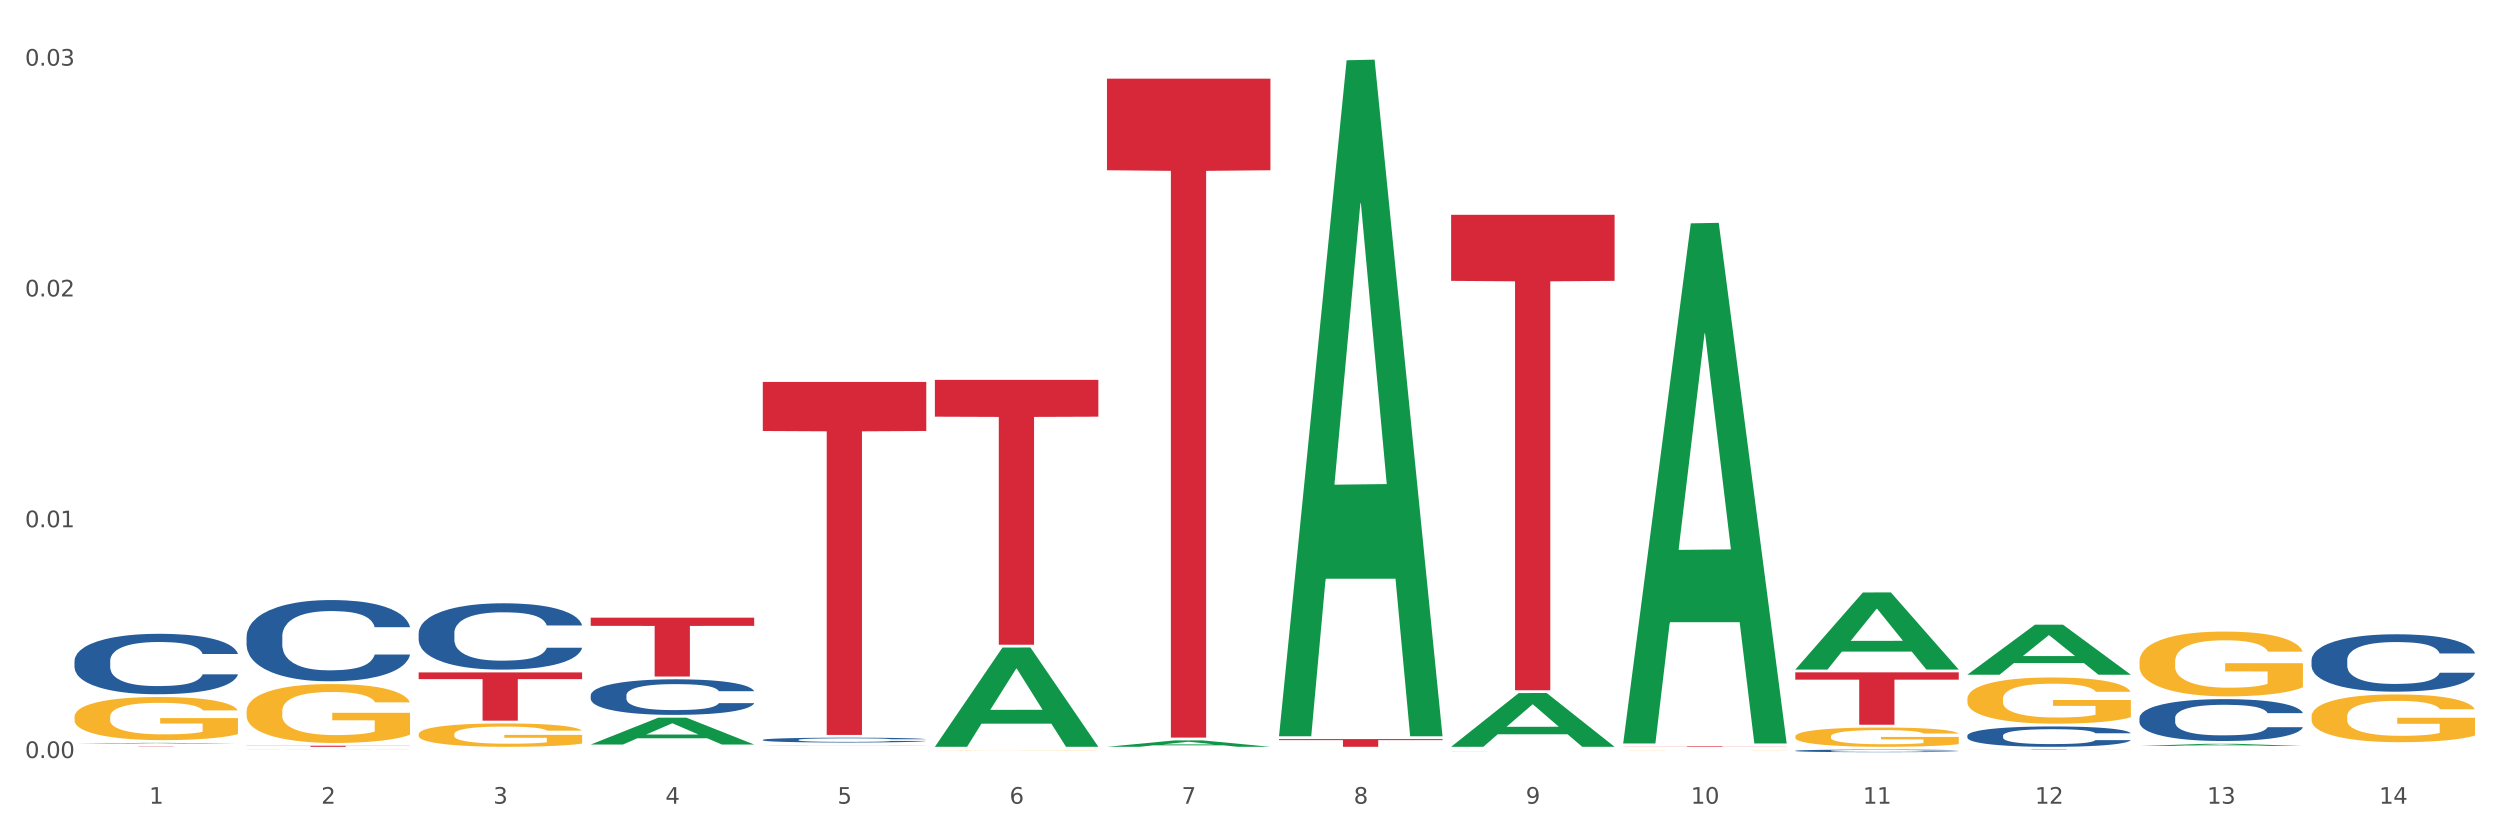 <?xml version="1.0" encoding="utf-8" standalone="no"?>
<!DOCTYPE svg PUBLIC "-//W3C//DTD SVG 1.1//EN"
  "http://www.w3.org/Graphics/SVG/1.1/DTD/svg11.dtd">
<svg xmlns:xlink="http://www.w3.org/1999/xlink" width="1080pt" height="360pt" viewBox="0 0 1080 360" xmlns="http://www.w3.org/2000/svg" version="1.1">
 <rect x="0" y="0" width="1080" height="360" fill="#333333" stroke="none"/>
 <defs>
  <style type="text/css">*{stroke-linejoin: round; stroke-linecap: butt}</style>
 </defs>
 <g id="figure_1">
  <g id="patch_1">
   <path d="M 0 360 
L 1080 360 
L 1080 0 
L 0 0 
z
" style="fill: #ffffff; stroke: #ffffff; stroke-linejoin: miter"/>
  </g>
  <g id="axes_1">
   <g id="matplotlib.axis_1">
    <g id="xtick_1">
     <g id="text_1">
      <!-- 1 -->
      <g style="fill: #4d4d4d" transform="translate(64.432 347.204) scale(0.096 -0.096)">
       <defs>
        <path id="DejaVuSans-31" d="M 794 531 
L 1825 531 
L 1825 4091 
L 703 3866 
L 703 4441 
L 1819 4666 
L 2450 4666 
L 2450 531 
L 3481 531 
L 3481 0 
L 794 0 
L 794 531 
z
" transform="scale(0.016)"/>
       </defs>
       <use xlink:href="#DejaVuSans-31"/>
      </g>
     </g>
    </g>
    <g id="xtick_2">
     <g id="text_2">
      <!-- 2 -->
      <g style="fill: #4d4d4d" transform="translate(138.771 347.204) scale(0.096 -0.096)">
       <defs>
        <path id="DejaVuSans-32" d="M 1228 531 
L 3431 531 
L 3431 0 
L 469 0 
L 469 531 
Q 828 903 1448 1529 
Q 2069 2156 2228 2338 
Q 2531 2678 2651 2914 
Q 2772 3150 2772 3378 
Q 2772 3750 2511 3984 
Q 2250 4219 1831 4219 
Q 1534 4219 1204 4116 
Q 875 4013 500 3803 
L 500 4441 
Q 881 4594 1212 4672 
Q 1544 4750 1819 4750 
Q 2544 4750 2975 4387 
Q 3406 4025 3406 3419 
Q 3406 3131 3298 2873 
Q 3191 2616 2906 2266 
Q 2828 2175 2409 1742 
Q 1991 1309 1228 531 
z
" transform="scale(0.016)"/>
       </defs>
       <use xlink:href="#DejaVuSans-32"/>
      </g>
     </g>
    </g>
    <g id="xtick_3">
     <g id="text_3">
      <!-- 3 -->
      <g style="fill: #4d4d4d" transform="translate(213.109 347.204) scale(0.096 -0.096)">
       <defs>
        <path id="DejaVuSans-33" d="M 2597 2516 
Q 3050 2419 3304 2112 
Q 3559 1806 3559 1356 
Q 3559 666 3084 287 
Q 2609 -91 1734 -91 
Q 1441 -91 1130 -33 
Q 819 25 488 141 
L 488 750 
Q 750 597 1062 519 
Q 1375 441 1716 441 
Q 2309 441 2620 675 
Q 2931 909 2931 1356 
Q 2931 1769 2642 2001 
Q 2353 2234 1838 2234 
L 1294 2234 
L 1294 2753 
L 1863 2753 
Q 2328 2753 2575 2939 
Q 2822 3125 2822 3475 
Q 2822 3834 2567 4026 
Q 2313 4219 1838 4219 
Q 1578 4219 1281 4162 
Q 984 4106 628 3988 
L 628 4550 
Q 988 4650 1302 4700 
Q 1616 4750 1894 4750 
Q 2613 4750 3031 4423 
Q 3450 4097 3450 3541 
Q 3450 3153 3228 2886 
Q 3006 2619 2597 2516 
z
" transform="scale(0.016)"/>
       </defs>
       <use xlink:href="#DejaVuSans-33"/>
      </g>
     </g>
    </g>
    <g id="xtick_4">
     <g id="text_4">
      <!-- 4 -->
      <g style="fill: #4d4d4d" transform="translate(287.448 347.204) scale(0.096 -0.096)">
       <defs>
        <path id="DejaVuSans-34" d="M 2419 4116 
L 825 1625 
L 2419 1625 
L 2419 4116 
z
M 2253 4666 
L 3047 4666 
L 3047 1625 
L 3713 1625 
L 3713 1100 
L 3047 1100 
L 3047 0 
L 2419 0 
L 2419 1100 
L 313 1100 
L 313 1709 
L 2253 4666 
z
" transform="scale(0.016)"/>
       </defs>
       <use xlink:href="#DejaVuSans-34"/>
      </g>
     </g>
    </g>
    <g id="xtick_5">
     <g id="text_5">
      <!-- 5 -->
      <g style="fill: #4d4d4d" transform="translate(361.787 347.204) scale(0.096 -0.096)">
       <defs>
        <path id="DejaVuSans-35" d="M 691 4666 
L 3169 4666 
L 3169 4134 
L 1269 4134 
L 1269 2991 
Q 1406 3038 1543 3061 
Q 1681 3084 1819 3084 
Q 2600 3084 3056 2656 
Q 3513 2228 3513 1497 
Q 3513 744 3044 326 
Q 2575 -91 1722 -91 
Q 1428 -91 1123 -41 
Q 819 9 494 109 
L 494 744 
Q 775 591 1075 516 
Q 1375 441 1709 441 
Q 2250 441 2565 725 
Q 2881 1009 2881 1497 
Q 2881 1984 2565 2268 
Q 2250 2553 1709 2553 
Q 1456 2553 1204 2497 
Q 953 2441 691 2322 
L 691 4666 
z
" transform="scale(0.016)"/>
       </defs>
       <use xlink:href="#DejaVuSans-35"/>
      </g>
     </g>
    </g>
    <g id="xtick_6">
     <g id="text_6">
      <!-- 6 -->
      <g style="fill: #4d4d4d" transform="translate(436.125 347.204) scale(0.096 -0.096)">
       <defs>
        <path id="DejaVuSans-36" d="M 2113 2584 
Q 1688 2584 1439 2293 
Q 1191 2003 1191 1497 
Q 1191 994 1439 701 
Q 1688 409 2113 409 
Q 2538 409 2786 701 
Q 3034 994 3034 1497 
Q 3034 2003 2786 2293 
Q 2538 2584 2113 2584 
z
M 3366 4563 
L 3366 3988 
Q 3128 4100 2886 4159 
Q 2644 4219 2406 4219 
Q 1781 4219 1451 3797 
Q 1122 3375 1075 2522 
Q 1259 2794 1537 2939 
Q 1816 3084 2150 3084 
Q 2853 3084 3261 2657 
Q 3669 2231 3669 1497 
Q 3669 778 3244 343 
Q 2819 -91 2113 -91 
Q 1303 -91 875 529 
Q 447 1150 447 2328 
Q 447 3434 972 4092 
Q 1497 4750 2381 4750 
Q 2619 4750 2861 4703 
Q 3103 4656 3366 4563 
z
" transform="scale(0.016)"/>
       </defs>
       <use xlink:href="#DejaVuSans-36"/>
      </g>
     </g>
    </g>
    <g id="xtick_7">
     <g id="text_7">
      <!-- 7 -->
      <g style="fill: #4d4d4d" transform="translate(510.464 347.204) scale(0.096 -0.096)">
       <defs>
        <path id="DejaVuSans-37" d="M 525 4666 
L 3525 4666 
L 3525 4397 
L 1831 0 
L 1172 0 
L 2766 4134 
L 525 4134 
L 525 4666 
z
" transform="scale(0.016)"/>
       </defs>
       <use xlink:href="#DejaVuSans-37"/>
      </g>
     </g>
    </g>
    <g id="xtick_8">
     <g id="text_8">
      <!-- 8 -->
      <g style="fill: #4d4d4d" transform="translate(584.803 347.204) scale(0.096 -0.096)">
       <defs>
        <path id="DejaVuSans-38" d="M 2034 2216 
Q 1584 2216 1326 1975 
Q 1069 1734 1069 1313 
Q 1069 891 1326 650 
Q 1584 409 2034 409 
Q 2484 409 2743 651 
Q 3003 894 3003 1313 
Q 3003 1734 2745 1975 
Q 2488 2216 2034 2216 
z
M 1403 2484 
Q 997 2584 770 2862 
Q 544 3141 544 3541 
Q 544 4100 942 4425 
Q 1341 4750 2034 4750 
Q 2731 4750 3128 4425 
Q 3525 4100 3525 3541 
Q 3525 3141 3298 2862 
Q 3072 2584 2669 2484 
Q 3125 2378 3379 2068 
Q 3634 1759 3634 1313 
Q 3634 634 3220 271 
Q 2806 -91 2034 -91 
Q 1263 -91 848 271 
Q 434 634 434 1313 
Q 434 1759 690 2068 
Q 947 2378 1403 2484 
z
M 1172 3481 
Q 1172 3119 1398 2916 
Q 1625 2713 2034 2713 
Q 2441 2713 2670 2916 
Q 2900 3119 2900 3481 
Q 2900 3844 2670 4047 
Q 2441 4250 2034 4250 
Q 1625 4250 1398 4047 
Q 1172 3844 1172 3481 
z
" transform="scale(0.016)"/>
       </defs>
       <use xlink:href="#DejaVuSans-38"/>
      </g>
     </g>
    </g>
    <g id="xtick_9">
     <g id="text_9">
      <!-- 9 -->
      <g style="fill: #4d4d4d" transform="translate(659.142 347.204) scale(0.096 -0.096)">
       <defs>
        <path id="DejaVuSans-39" d="M 703 97 
L 703 672 
Q 941 559 1184 500 
Q 1428 441 1663 441 
Q 2288 441 2617 861 
Q 2947 1281 2994 2138 
Q 2813 1869 2534 1725 
Q 2256 1581 1919 1581 
Q 1219 1581 811 2004 
Q 403 2428 403 3163 
Q 403 3881 828 4315 
Q 1253 4750 1959 4750 
Q 2769 4750 3195 4129 
Q 3622 3509 3622 2328 
Q 3622 1225 3098 567 
Q 2575 -91 1691 -91 
Q 1453 -91 1209 -44 
Q 966 3 703 97 
z
M 1959 2075 
Q 2384 2075 2632 2365 
Q 2881 2656 2881 3163 
Q 2881 3666 2632 3958 
Q 2384 4250 1959 4250 
Q 1534 4250 1286 3958 
Q 1038 3666 1038 3163 
Q 1038 2656 1286 2365 
Q 1534 2075 1959 2075 
z
" transform="scale(0.016)"/>
       </defs>
       <use xlink:href="#DejaVuSans-39"/>
      </g>
     </g>
    </g>
    <g id="xtick_10">
     <g id="text_10">
      <!-- 10 -->
      <g style="fill: #4d4d4d" transform="translate(730.426 347.204) scale(0.096 -0.096)">
       <defs>
        <path id="DejaVuSans-30" d="M 2034 4250 
Q 1547 4250 1301 3770 
Q 1056 3291 1056 2328 
Q 1056 1369 1301 889 
Q 1547 409 2034 409 
Q 2525 409 2770 889 
Q 3016 1369 3016 2328 
Q 3016 3291 2770 3770 
Q 2525 4250 2034 4250 
z
M 2034 4750 
Q 2819 4750 3233 4129 
Q 3647 3509 3647 2328 
Q 3647 1150 3233 529 
Q 2819 -91 2034 -91 
Q 1250 -91 836 529 
Q 422 1150 422 2328 
Q 422 3509 836 4129 
Q 1250 4750 2034 4750 
z
" transform="scale(0.016)"/>
       </defs>
       <use xlink:href="#DejaVuSans-31"/>
       <use xlink:href="#DejaVuSans-30" transform="translate(63.623 0)"/>
      </g>
     </g>
    </g>
    <g id="xtick_11">
     <g id="text_11">
      <!-- 11 -->
      <g style="fill: #4d4d4d" transform="translate(804.765 347.204) scale(0.096 -0.096)">
       <use xlink:href="#DejaVuSans-31"/>
       <use xlink:href="#DejaVuSans-31" transform="translate(63.623 0)"/>
      </g>
     </g>
    </g>
    <g id="xtick_12">
     <g id="text_12">
      <!-- 12 -->
      <g style="fill: #4d4d4d" transform="translate(879.104 347.204) scale(0.096 -0.096)">
       <use xlink:href="#DejaVuSans-31"/>
       <use xlink:href="#DejaVuSans-32" transform="translate(63.623 0)"/>
      </g>
     </g>
    </g>
    <g id="xtick_13">
     <g id="text_13">
      <!-- 13 -->
      <g style="fill: #4d4d4d" transform="translate(953.442 347.204) scale(0.096 -0.096)">
       <use xlink:href="#DejaVuSans-31"/>
       <use xlink:href="#DejaVuSans-33" transform="translate(63.623 0)"/>
      </g>
     </g>
    </g>
    <g id="xtick_14">
     <g id="text_14">
      <!-- 14 -->
      <g style="fill: #4d4d4d" transform="translate(1027.781 347.204) scale(0.096 -0.096)">
       <use xlink:href="#DejaVuSans-31"/>
       <use xlink:href="#DejaVuSans-34" transform="translate(63.623 0)"/>
      </g>
     </g>
    </g>
    <g id="xtick_15"/>
    <g id="xtick_16"/>
    <g id="xtick_17"/>
    <g id="xtick_18"/>
    <g id="xtick_19"/>
    <g id="xtick_20"/>
    <g id="xtick_21"/>
    <g id="xtick_22"/>
    <g id="xtick_23"/>
    <g id="xtick_24"/>
    <g id="xtick_25"/>
    <g id="xtick_26"/>
    <g id="xtick_27"/>
   </g>
   <g id="matplotlib.axis_2">
    <g id="ytick_1">
     <g id="text_15">
      <!-- 0.00 -->
      <g style="fill: #4d4d4d" transform="translate(10.8 327.466) scale(0.096 -0.096)">
       <defs>
        <path id="DejaVuSans-2e" d="M 684 794 
L 1344 794 
L 1344 0 
L 684 0 
L 684 794 
z
" transform="scale(0.016)"/>
       </defs>
       <use xlink:href="#DejaVuSans-30"/>
       <use xlink:href="#DejaVuSans-2e" transform="translate(63.623 0)"/>
       <use xlink:href="#DejaVuSans-30" transform="translate(95.41 0)"/>
       <use xlink:href="#DejaVuSans-30" transform="translate(159.033 0)"/>
      </g>
     </g>
    </g>
    <g id="ytick_2">
     <g id="text_16">
      <!-- 0.01 -->
      <g style="fill: #4d4d4d" transform="translate(10.8 227.765) scale(0.096 -0.096)">
       <use xlink:href="#DejaVuSans-30"/>
       <use xlink:href="#DejaVuSans-2e" transform="translate(63.623 0)"/>
       <use xlink:href="#DejaVuSans-30" transform="translate(95.41 0)"/>
       <use xlink:href="#DejaVuSans-31" transform="translate(159.033 0)"/>
      </g>
     </g>
    </g>
    <g id="ytick_3">
     <g id="text_17">
      <!-- 0.02 -->
      <g style="fill: #4d4d4d" transform="translate(10.8 128.065) scale(0.096 -0.096)">
       <use xlink:href="#DejaVuSans-30"/>
       <use xlink:href="#DejaVuSans-2e" transform="translate(63.623 0)"/>
       <use xlink:href="#DejaVuSans-30" transform="translate(95.41 0)"/>
       <use xlink:href="#DejaVuSans-32" transform="translate(159.033 0)"/>
      </g>
     </g>
    </g>
    <g id="ytick_4">
     <g id="text_18">
      <!-- 0.03 -->
      <g style="fill: #4d4d4d" transform="translate(10.8 28.364) scale(0.096 -0.096)">
       <use xlink:href="#DejaVuSans-30"/>
       <use xlink:href="#DejaVuSans-2e" transform="translate(63.623 0)"/>
       <use xlink:href="#DejaVuSans-30" transform="translate(95.41 0)"/>
       <use xlink:href="#DejaVuSans-33" transform="translate(159.033 0)"/>
      </g>
     </g>
    </g>
    <g id="ytick_5"/>
    <g id="ytick_6"/>
    <g id="ytick_7"/>
   </g>
   <g id="PolyCollection_1">
    <path d="M 924.24 322.254 
L 924.312 322.253 
L 953.435 321.31 
L 965.52 321.309 
L 994.861 322.256 
L 980.883 322.256 
L 974.548 322.035 
L 944.48 322.035 
L 944.261 322.039 
L 938.145 322.256 
L 924.24 322.256 
L 924.24 322.254 
L 948.265 321.904 
L 970.763 321.903 
L 959.623 321.511 
L 959.478 321.509 
L 959.332 321.512 
L 948.193 321.903 
L 948.265 321.904 
L 924.24 322.254 
z
" clip-path="url(#p7517dc838e)" style="fill: #109648"/>
    <path d="M 255.191 321.614 
L 255.264 321.603 
L 284.386 310.035 
L 296.472 310.024 
L 325.813 321.635 
L 311.834 321.635 
L 305.5 318.932 
L 275.431 318.932 
L 275.213 318.975 
L 269.097 321.635 
L 255.191 321.635 
L 255.191 321.614 
L 279.217 317.318 
L 301.714 317.307 
L 290.575 312.499 
L 290.429 312.477 
L 290.284 312.51 
L 279.144 317.307 
L 279.217 317.318 
L 255.191 321.614 
z
" clip-path="url(#p7517dc838e)" style="fill: #109648"/>
    <path d="M 403.869 322.546 
L 403.941 322.506 
L 433.064 279.746 
L 445.15 279.706 
L 474.49 322.627 
L 460.512 322.627 
L 454.177 312.632 
L 424.109 312.632 
L 423.89 312.793 
L 417.774 322.627 
L 403.869 322.627 
L 403.869 322.546 
L 427.895 306.667 
L 450.392 306.627 
L 439.252 288.854 
L 439.107 288.773 
L 438.961 288.894 
L 427.822 306.627 
L 427.895 306.667 
L 403.869 322.546 
z
" clip-path="url(#p7517dc838e)" style="fill: #109648"/>
    <path d="M 329.53 164.995 
L 400.152 164.995 
L 400.152 186.186 
L 372.371 186.329 
L 372.371 317.485 
L 357.143 317.485 
L 357.143 186.329 
L 329.53 186.186 
L 329.53 165.138 
L 329.53 164.995 
z
" clip-path="url(#p7517dc838e)" style="fill: #d62839"/>
    <path d="M 106.514 323.871 
L 106.587 323.871 
L 135.709 323.819 
L 147.795 323.819 
L 177.135 323.871 
L 163.157 323.871 
L 156.823 323.859 
L 126.754 323.859 
L 126.535 323.859 
L 120.42 323.871 
L 106.514 323.871 
L 106.514 323.871 
L 130.54 323.852 
L 153.037 323.852 
L 141.897 323.83 
L 141.752 323.83 
L 141.606 323.83 
L 130.467 323.852 
L 130.54 323.852 
L 106.514 323.871 
z
" clip-path="url(#p7517dc838e)" style="fill: #109648"/>
    <path d="M 32.175 321.301 
L 32.248 321.301 
L 61.37 320.929 
L 73.456 320.929 
L 102.797 321.302 
L 88.818 321.302 
L 82.484 321.215 
L 52.415 321.215 
L 52.197 321.216 
L 46.081 321.302 
L 32.175 321.302 
L 32.175 321.301 
L 56.201 321.163 
L 78.698 321.163 
L 67.559 321.008 
L 67.413 321.007 
L 67.267 321.009 
L 56.128 321.163 
L 56.201 321.163 
L 32.175 321.301 
z
" clip-path="url(#p7517dc838e)" style="fill: #109648"/>
    <path d="M 478.207 33.984 
L 548.829 33.984 
L 548.829 73.544 
L 521.049 73.812 
L 521.049 318.655 
L 505.82 318.655 
L 505.82 73.812 
L 478.207 73.544 
L 478.207 34.252 
L 478.207 33.984 
z
" clip-path="url(#p7517dc838e)" style="fill: #d62839"/>
    <path d="M 849.901 291.436 
L 849.974 291.415 
L 879.096 269.866 
L 891.182 269.846 
L 920.523 291.476 
L 906.544 291.476 
L 900.21 286.439 
L 870.141 286.439 
L 869.922 286.521 
L 863.807 291.476 
L 849.901 291.476 
L 849.901 291.436 
L 873.927 283.434 
L 896.424 283.413 
L 885.284 274.456 
L 885.139 274.416 
L 884.993 274.477 
L 873.854 283.413 
L 873.927 283.434 
L 849.901 291.436 
z
" clip-path="url(#p7517dc838e)" style="fill: #109648"/>
    <path d="M 701.223 320.754 
L 701.296 320.543 
L 730.419 96.48 
L 742.504 96.269 
L 771.845 321.176 
L 757.866 321.176 
L 751.532 268.803 
L 721.463 268.803 
L 721.245 269.648 
L 715.129 321.176 
L 701.223 321.176 
L 701.223 320.754 
L 725.249 237.549 
L 747.746 237.337 
L 736.607 144.207 
L 736.461 143.784 
L 736.316 144.418 
L 725.177 237.337 
L 725.249 237.549 
L 701.223 320.754 
z
" clip-path="url(#p7517dc838e)" style="fill: #109648"/>
    <path d="M 775.562 289.205 
L 775.635 289.174 
L 804.757 255.943 
L 816.843 255.912 
L 846.184 289.268 
L 832.205 289.268 
L 825.871 281.5 
L 795.802 281.5 
L 795.584 281.626 
L 789.468 289.268 
L 775.562 289.268 
L 775.562 289.205 
L 799.588 276.865 
L 822.085 276.834 
L 810.946 263.021 
L 810.8 262.959 
L 810.655 263.053 
L 799.515 276.834 
L 799.588 276.865 
L 775.562 289.205 
z
" clip-path="url(#p7517dc838e)" style="fill: #109648"/>
    <path d="M 552.546 317.53 
L 552.619 317.255 
L 581.741 26.034 
L 593.827 25.759 
L 623.168 318.079 
L 609.189 318.079 
L 602.855 250.008 
L 572.786 250.008 
L 572.568 251.106 
L 566.452 318.079 
L 552.546 318.079 
L 552.546 317.53 
L 576.572 209.385 
L 599.069 209.111 
L 587.93 88.066 
L 587.784 87.517 
L 587.638 88.34 
L 576.499 209.111 
L 576.572 209.385 
L 552.546 317.53 
z
" clip-path="url(#p7517dc838e)" style="fill: #109648"/>
    <path d="M 626.885 322.583 
L 626.957 322.561 
L 656.08 299.4 
L 668.166 299.378 
L 697.506 322.627 
L 683.528 322.627 
L 677.194 317.213 
L 647.125 317.213 
L 646.906 317.3 
L 640.791 322.627 
L 626.885 322.627 
L 626.885 322.583 
L 650.911 313.982 
L 673.408 313.96 
L 662.268 304.334 
L 662.123 304.29 
L 661.977 304.355 
L 650.838 313.96 
L 650.911 313.982 
L 626.885 322.583 
z
" clip-path="url(#p7517dc838e)" style="fill: #109648"/>
    <path d="M 478.207 322.622 
L 478.28 322.619 
L 507.402 319.85 
L 519.488 319.847 
L 548.829 322.627 
L 534.85 322.627 
L 528.516 321.979 
L 498.447 321.979 
L 498.229 321.99 
L 492.113 322.627 
L 478.207 322.627 
L 478.207 322.622 
L 502.233 321.593 
L 524.73 321.591 
L 513.591 320.44 
L 513.445 320.434 
L 513.3 320.442 
L 502.16 321.591 
L 502.233 321.593 
L 478.207 322.622 
z
" clip-path="url(#p7517dc838e)" style="fill: #109648"/>
    <path d="M 552.546 319.271 
L 623.168 319.271 
L 623.168 319.737 
L 595.388 319.74 
L 595.388 322.627 
L 580.159 322.627 
L 580.159 319.74 
L 552.546 319.737 
L 552.546 319.274 
L 552.546 319.271 
z
" clip-path="url(#p7517dc838e)" style="fill: #d62839"/>
    <path d="M 403.869 164.101 
L 474.49 164.101 
L 474.49 180 
L 446.71 180.108 
L 446.71 278.513 
L 431.481 278.513 
L 431.481 180.108 
L 403.869 180 
L 403.869 164.208 
L 403.869 164.101 
z
" clip-path="url(#p7517dc838e)" style="fill: #d62839"/>
    <path d="M 32.175 322.494 
L 102.797 322.494 
L 102.797 322.512 
L 75.017 322.512 
L 75.017 322.627 
L 59.788 322.627 
L 59.788 322.512 
L 32.175 322.512 
L 32.175 322.494 
L 32.175 322.494 
z
" clip-path="url(#p7517dc838e)" style="fill: #d62839"/>
    <path d="M 998.578 309.53 
L 998.662 309.512 
L 998.662 308.833 
L 998.828 308.25 
L 999.662 306.837 
L 1000.913 305.669 
L 1001.83 305.047 
L 1002.747 304.539 
L 1003.831 304.03 
L 1005.165 303.503 
L 1007.583 302.73 
L 1009.084 302.335 
L 1010.918 301.92 
L 1014.253 301.318 
L 1016.671 300.979 
L 1019.173 300.696 
L 1023.258 300.357 
L 1025.926 300.206 
L 1028.761 300.093 
L 1032.18 300.018 
L 1034.765 299.999 
L 1040.434 300.056 
L 1045.27 300.225 
L 1047.605 300.357 
L 1050.607 300.583 
L 1052.191 300.734 
L 1054.775 301.035 
L 1057.444 301.431 
L 1059.278 301.77 
L 1062.029 302.41 
L 1064.114 303.051 
L 1066.032 303.842 
L 1067.032 304.388 
L 1067.783 304.897 
L 1068.45 305.481 
L 1069.117 306.404 
L 1054.108 306.404 
L 1053.525 305.744 
L 1052.608 305.123 
L 1051.274 304.52 
L 1050.106 304.143 
L 1048.105 303.672 
L 1046.271 303.371 
L 1044.353 303.145 
L 1042.019 302.956 
L 1040.184 302.862 
L 1037.599 302.787 
L 1032.513 302.806 
L 1029.095 302.956 
L 1026.76 303.145 
L 1025.259 303.314 
L 1023.925 303.503 
L 1022.425 303.766 
L 1020.674 304.162 
L 1019.423 304.52 
L 1018.172 304.972 
L 1017.172 305.424 
L 1016.255 305.951 
L 1015.504 306.517 
L 1014.92 307.101 
L 1014.42 307.816 
L 1014.003 309.003 
L 1014.003 311.584 
L 1014.17 312.168 
L 1014.587 312.94 
L 1015.087 313.524 
L 1015.921 314.221 
L 1016.671 314.692 
L 1018.089 315.37 
L 1019.673 315.935 
L 1020.924 316.293 
L 1022.174 316.594 
L 1024.342 317.009 
L 1026.76 317.348 
L 1028.845 317.555 
L 1031.68 317.743 
L 1033.597 317.819 
L 1035.265 317.856 
L 1039.35 317.856 
L 1042.269 317.8 
L 1045.52 317.668 
L 1048.022 317.498 
L 1050.106 317.291 
L 1052.441 316.952 
L 1053.942 316.632 
L 1053.942 312.695 
L 1035.598 312.676 
L 1035.598 310.058 
L 1069.2 310.058 
L 1069.2 317.743 
L 1067.783 318.139 
L 1066.198 318.497 
L 1064.531 318.817 
L 1062.029 319.213 
L 1059.028 319.589 
L 1056.36 319.853 
L 1053.525 320.079 
L 1050.19 320.286 
L 1045.854 320.475 
L 1043.186 320.55 
L 1039.851 320.606 
L 1035.932 320.625 
L 1032.513 320.588 
L 1029.178 320.493 
L 1025.676 320.324 
L 1022.258 320.079 
L 1019.673 319.834 
L 1017.088 319.533 
L 1014.337 319.137 
L 1012.169 318.76 
L 1010.501 318.421 
L 1008.667 317.988 
L 1006.666 317.423 
L 1005.165 316.914 
L 1003.831 316.387 
L 1002.414 315.709 
L 1001.413 315.125 
L 1000.413 314.39 
L 999.829 313.844 
L 999.162 312.996 
L 998.662 311.81 
L 998.578 309.53 
z
" clip-path="url(#p7517dc838e)" style="fill: #f7b32b"/>
    <path d="M 924.24 285.773 
L 924.323 285.747 
L 924.323 284.827 
L 924.49 284.035 
L 925.323 282.118 
L 926.574 280.533 
L 927.491 279.689 
L 928.408 278.999 
L 929.492 278.309 
L 930.826 277.593 
L 933.244 276.545 
L 934.745 276.009 
L 936.58 275.446 
L 939.915 274.628 
L 942.333 274.168 
L 944.834 273.785 
L 948.92 273.325 
L 951.588 273.12 
L 954.423 272.967 
L 957.841 272.865 
L 960.426 272.839 
L 966.096 272.916 
L 970.932 273.146 
L 973.266 273.325 
L 976.268 273.631 
L 977.852 273.836 
L 980.437 274.245 
L 983.105 274.782 
L 984.939 275.242 
L 987.691 276.111 
L 989.775 276.98 
L 991.693 278.054 
L 992.693 278.795 
L 993.444 279.485 
L 994.111 280.277 
L 994.778 281.53 
L 979.77 281.53 
L 979.186 280.635 
L 978.269 279.792 
L 976.935 278.974 
L 975.768 278.463 
L 973.766 277.823 
L 971.932 277.414 
L 970.014 277.108 
L 967.68 276.852 
L 965.845 276.724 
L 963.261 276.622 
L 958.175 276.648 
L 954.756 276.852 
L 952.422 277.108 
L 950.921 277.338 
L 949.587 277.593 
L 948.086 277.951 
L 946.335 278.488 
L 945.084 278.974 
L 943.834 279.587 
L 942.833 280.201 
L 941.916 280.916 
L 941.165 281.683 
L 940.582 282.476 
L 940.081 283.447 
L 939.665 285.057 
L 939.665 288.559 
L 939.831 289.352 
L 940.248 290.4 
L 940.749 291.192 
L 941.582 292.138 
L 942.333 292.777 
L 943.75 293.697 
L 945.334 294.464 
L 946.585 294.95 
L 947.836 295.359 
L 950.004 295.921 
L 952.422 296.381 
L 954.506 296.662 
L 957.341 296.918 
L 959.259 297.02 
L 960.926 297.071 
L 965.012 297.071 
L 967.93 296.994 
L 971.182 296.816 
L 973.683 296.585 
L 975.768 296.304 
L 978.102 295.844 
L 979.603 295.41 
L 979.603 290.067 
L 961.26 290.042 
L 961.26 286.489 
L 994.861 286.489 
L 994.861 296.918 
L 993.444 297.455 
L 991.86 297.94 
L 990.192 298.375 
L 987.691 298.912 
L 984.689 299.423 
L 982.021 299.781 
L 979.186 300.087 
L 975.851 300.369 
L 971.515 300.624 
L 968.847 300.726 
L 965.512 300.803 
L 961.593 300.829 
L 958.175 300.778 
L 954.84 300.65 
L 951.338 300.42 
L 947.919 300.087 
L 945.334 299.755 
L 942.75 299.346 
L 939.998 298.809 
L 937.83 298.298 
L 936.163 297.838 
L 934.328 297.25 
L 932.327 296.483 
L 930.826 295.793 
L 929.492 295.077 
L 928.075 294.157 
L 927.074 293.365 
L 926.074 292.368 
L 925.49 291.627 
L 924.823 290.476 
L 924.323 288.866 
L 924.24 285.773 
z
" clip-path="url(#p7517dc838e)" style="fill: #f7b32b"/>
    <path d="M 32.175 309.715 
L 32.258 309.698 
L 32.258 309.085 
L 32.425 308.558 
L 33.259 307.282 
L 34.51 306.227 
L 35.427 305.666 
L 36.344 305.206 
L 37.428 304.747 
L 38.762 304.27 
L 41.18 303.573 
L 42.681 303.216 
L 44.515 302.841 
L 47.85 302.297 
L 50.268 301.99 
L 52.77 301.735 
L 56.855 301.429 
L 59.523 301.293 
L 62.358 301.191 
L 65.777 301.123 
L 68.361 301.106 
L 74.031 301.157 
L 78.867 301.31 
L 81.202 301.429 
L 84.203 301.633 
L 85.788 301.769 
L 88.372 302.042 
L 91.04 302.399 
L 92.875 302.705 
L 95.626 303.284 
L 97.711 303.862 
L 99.628 304.577 
L 100.629 305.07 
L 101.379 305.529 
L 102.046 306.057 
L 102.713 306.891 
L 87.705 306.891 
L 87.122 306.295 
L 86.204 305.734 
L 84.87 305.189 
L 83.703 304.849 
L 81.702 304.424 
L 79.868 304.151 
L 77.95 303.947 
L 75.615 303.777 
L 73.781 303.692 
L 71.196 303.624 
L 66.11 303.641 
L 62.692 303.777 
L 60.357 303.947 
L 58.856 304.1 
L 57.522 304.27 
L 56.021 304.509 
L 54.27 304.866 
L 53.02 305.189 
L 51.769 305.598 
L 50.768 306.006 
L 49.851 306.482 
L 49.101 306.993 
L 48.517 307.52 
L 48.017 308.167 
L 47.6 309.239 
L 47.6 311.57 
L 47.767 312.097 
L 48.184 312.795 
L 48.684 313.322 
L 49.518 313.952 
L 50.268 314.377 
L 51.686 314.989 
L 53.27 315.5 
L 54.52 315.823 
L 55.771 316.095 
L 57.939 316.47 
L 60.357 316.776 
L 62.441 316.963 
L 65.276 317.133 
L 67.194 317.201 
L 68.862 317.235 
L 72.947 317.235 
L 75.865 317.184 
L 79.117 317.065 
L 81.619 316.912 
L 83.703 316.725 
L 86.038 316.419 
L 87.538 316.129 
L 87.538 312.573 
L 69.195 312.556 
L 69.195 310.191 
L 102.797 310.191 
L 102.797 317.133 
L 101.379 317.491 
L 99.795 317.814 
L 98.128 318.103 
L 95.626 318.46 
L 92.625 318.801 
L 89.956 319.039 
L 87.122 319.243 
L 83.786 319.43 
L 79.451 319.6 
L 76.783 319.668 
L 73.447 319.719 
L 69.529 319.736 
L 66.11 319.702 
L 62.775 319.617 
L 59.273 319.464 
L 55.855 319.243 
L 53.27 319.022 
L 50.685 318.75 
L 47.934 318.392 
L 45.766 318.052 
L 44.098 317.746 
L 42.264 317.354 
L 40.263 316.844 
L 38.762 316.385 
L 37.428 315.908 
L 36.01 315.296 
L 35.01 314.768 
L 34.009 314.105 
L 33.426 313.611 
L 32.759 312.846 
L 32.258 311.774 
L 32.175 309.715 
z
" clip-path="url(#p7517dc838e)" style="fill: #f7b32b"/>
    <path d="M 106.514 307.269 
L 106.597 307.246 
L 106.597 306.409 
L 106.764 305.689 
L 107.598 303.946 
L 108.848 302.506 
L 109.765 301.739 
L 110.683 301.111 
L 111.767 300.484 
L 113.101 299.833 
L 115.519 298.881 
L 117.019 298.393 
L 118.854 297.882 
L 122.189 297.138 
L 124.607 296.72 
L 127.108 296.371 
L 131.194 295.953 
L 133.862 295.767 
L 136.697 295.628 
L 140.115 295.535 
L 142.7 295.511 
L 148.37 295.581 
L 153.206 295.79 
L 155.54 295.953 
L 158.542 296.232 
L 160.126 296.418 
L 162.711 296.789 
L 165.379 297.277 
L 167.213 297.696 
L 169.965 298.486 
L 172.049 299.276 
L 173.967 300.252 
L 174.968 300.926 
L 175.718 301.553 
L 176.385 302.273 
L 177.052 303.412 
L 162.044 303.412 
L 161.46 302.599 
L 160.543 301.832 
L 159.209 301.088 
L 158.042 300.623 
L 156.041 300.043 
L 154.206 299.671 
L 152.289 299.392 
L 149.954 299.16 
L 148.12 299.043 
L 145.535 298.95 
L 140.449 298.974 
L 137.03 299.16 
L 134.696 299.392 
L 133.195 299.601 
L 131.861 299.833 
L 130.36 300.159 
L 128.609 300.647 
L 127.358 301.088 
L 126.108 301.646 
L 125.107 302.204 
L 124.19 302.854 
L 123.44 303.551 
L 122.856 304.272 
L 122.356 305.155 
L 121.939 306.618 
L 121.939 309.802 
L 122.106 310.522 
L 122.522 311.475 
L 123.023 312.195 
L 123.856 313.055 
L 124.607 313.636 
L 126.024 314.472 
L 127.609 315.17 
L 128.859 315.611 
L 130.11 315.983 
L 132.278 316.494 
L 134.696 316.912 
L 136.78 317.168 
L 139.615 317.4 
L 141.533 317.493 
L 143.2 317.54 
L 147.286 317.54 
L 150.204 317.47 
L 153.456 317.307 
L 155.957 317.098 
L 158.042 316.843 
L 160.376 316.424 
L 161.877 316.029 
L 161.877 311.173 
L 143.534 311.15 
L 143.534 307.92 
L 177.135 307.92 
L 177.135 317.4 
L 175.718 317.888 
L 174.134 318.33 
L 172.466 318.725 
L 169.965 319.213 
L 166.963 319.677 
L 164.295 320.003 
L 161.46 320.282 
L 158.125 320.537 
L 153.789 320.77 
L 151.121 320.863 
L 147.786 320.932 
L 143.867 320.955 
L 140.449 320.909 
L 137.114 320.793 
L 133.612 320.584 
L 130.193 320.282 
L 127.609 319.98 
L 125.024 319.608 
L 122.272 319.12 
L 120.104 318.655 
L 118.437 318.237 
L 116.603 317.702 
L 114.601 317.005 
L 113.101 316.378 
L 111.767 315.727 
L 110.349 314.891 
L 109.349 314.17 
L 108.348 313.264 
L 107.764 312.59 
L 107.097 311.545 
L 106.597 310.081 
L 106.514 307.269 
z
" clip-path="url(#p7517dc838e)" style="fill: #f7b32b"/>
    <path d="M 701.223 324.026 
L 701.307 324.026 
L 701.307 324.024 
L 701.474 324.022 
L 702.307 324.017 
L 703.558 324.014 
L 704.475 324.012 
L 705.392 324.01 
L 706.476 324.008 
L 707.81 324.007 
L 710.228 324.004 
L 711.729 324.003 
L 713.563 324.001 
L 716.899 323.999 
L 719.317 323.998 
L 721.818 323.997 
L 725.903 323.996 
L 728.572 323.996 
L 731.406 323.995 
L 734.825 323.995 
L 737.41 323.995 
L 743.08 323.995 
L 747.915 323.996 
L 750.25 323.996 
L 753.252 323.997 
L 754.836 323.998 
L 757.421 323.999 
L 760.089 324 
L 761.923 324.001 
L 764.675 324.003 
L 766.759 324.005 
L 768.677 324.008 
L 769.677 324.009 
L 770.428 324.011 
L 771.095 324.013 
L 771.762 324.016 
L 756.754 324.016 
L 756.17 324.014 
L 755.253 324.012 
L 753.919 324.01 
L 752.751 324.009 
L 750.75 324.007 
L 748.916 324.006 
L 746.998 324.005 
L 744.664 324.005 
L 742.829 324.004 
L 740.245 324.004 
L 735.159 324.004 
L 731.74 324.005 
L 729.405 324.005 
L 727.905 324.006 
L 726.571 324.007 
L 725.07 324.007 
L 723.319 324.009 
L 722.068 324.01 
L 720.817 324.011 
L 719.817 324.013 
L 718.9 324.015 
L 718.149 324.016 
L 717.566 324.018 
L 717.065 324.021 
L 716.648 324.024 
L 716.648 324.033 
L 716.815 324.035 
L 717.232 324.037 
L 717.732 324.039 
L 718.566 324.041 
L 719.317 324.043 
L 720.734 324.045 
L 722.318 324.047 
L 723.569 324.048 
L 724.82 324.049 
L 726.987 324.05 
L 729.405 324.052 
L 731.49 324.052 
L 734.325 324.053 
L 736.242 324.053 
L 737.91 324.053 
L 741.996 324.053 
L 744.914 324.053 
L 748.166 324.053 
L 750.667 324.052 
L 752.751 324.051 
L 755.086 324.05 
L 756.587 324.049 
L 756.587 324.036 
L 738.244 324.036 
L 738.244 324.028 
L 771.845 324.028 
L 771.845 324.053 
L 770.428 324.054 
L 768.844 324.055 
L 767.176 324.056 
L 764.675 324.058 
L 761.673 324.059 
L 759.005 324.06 
L 756.17 324.06 
L 752.835 324.061 
L 748.499 324.062 
L 745.831 324.062 
L 742.496 324.062 
L 738.577 324.062 
L 735.159 324.062 
L 731.823 324.062 
L 728.321 324.061 
L 724.903 324.06 
L 722.318 324.06 
L 719.733 324.059 
L 716.982 324.057 
L 714.814 324.056 
L 713.147 324.055 
L 711.312 324.054 
L 709.311 324.052 
L 707.81 324.05 
L 706.476 324.048 
L 705.059 324.046 
L 704.058 324.044 
L 703.058 324.042 
L 702.474 324.04 
L 701.807 324.037 
L 701.307 324.034 
L 701.223 324.026 
z
" clip-path="url(#p7517dc838e)" style="fill: #f7b32b"/>
    <path d="M 403.869 324.064 
L 403.952 324.064 
L 403.952 324.061 
L 404.119 324.058 
L 404.952 324.052 
L 406.203 324.047 
L 407.12 324.044 
L 408.037 324.042 
L 409.121 324.04 
L 410.455 324.038 
L 412.873 324.034 
L 414.374 324.032 
L 416.209 324.031 
L 419.544 324.028 
L 421.962 324.026 
L 424.463 324.025 
L 428.549 324.024 
L 431.217 324.023 
L 434.052 324.023 
L 437.47 324.022 
L 440.055 324.022 
L 445.725 324.022 
L 450.561 324.023 
L 452.895 324.024 
L 455.897 324.025 
L 457.481 324.025 
L 460.066 324.027 
L 462.734 324.028 
L 464.568 324.03 
L 467.32 324.033 
L 469.404 324.036 
L 471.322 324.039 
L 472.322 324.041 
L 473.073 324.044 
L 473.74 324.046 
L 474.407 324.05 
L 459.399 324.05 
L 458.815 324.047 
L 457.898 324.045 
L 456.564 324.042 
L 455.397 324.04 
L 453.396 324.038 
L 451.561 324.037 
L 449.643 324.036 
L 447.309 324.035 
L 445.475 324.035 
L 442.89 324.034 
L 437.804 324.034 
L 434.385 324.035 
L 432.051 324.036 
L 430.55 324.037 
L 429.216 324.038 
L 427.715 324.039 
L 425.964 324.04 
L 424.713 324.042 
L 423.463 324.044 
L 422.462 324.046 
L 421.545 324.048 
L 420.794 324.051 
L 420.211 324.053 
L 419.711 324.056 
L 419.294 324.062 
L 419.294 324.073 
L 419.46 324.075 
L 419.877 324.079 
L 420.378 324.081 
L 421.211 324.084 
L 421.962 324.086 
L 423.379 324.089 
L 424.963 324.092 
L 426.214 324.093 
L 427.465 324.095 
L 429.633 324.097 
L 432.051 324.098 
L 434.135 324.099 
L 436.97 324.1 
L 438.888 324.1 
L 440.555 324.1 
L 444.641 324.1 
L 447.559 324.1 
L 450.811 324.1 
L 453.312 324.099 
L 455.397 324.098 
L 457.731 324.096 
L 459.232 324.095 
L 459.232 324.078 
L 440.889 324.078 
L 440.889 324.066 
L 474.49 324.066 
L 474.49 324.1 
L 473.073 324.102 
L 471.489 324.103 
L 469.821 324.105 
L 467.32 324.106 
L 464.318 324.108 
L 461.65 324.109 
L 458.815 324.11 
L 455.48 324.111 
L 451.144 324.112 
L 448.476 324.112 
L 445.141 324.112 
L 441.222 324.112 
L 437.804 324.112 
L 434.469 324.112 
L 430.967 324.111 
L 427.548 324.11 
L 424.963 324.109 
L 422.379 324.108 
L 419.627 324.106 
L 417.459 324.104 
L 415.792 324.103 
L 413.957 324.101 
L 411.956 324.098 
L 410.455 324.096 
L 409.121 324.094 
L 407.704 324.091 
L 406.703 324.088 
L 405.703 324.085 
L 405.119 324.083 
L 404.452 324.079 
L 403.952 324.074 
L 403.869 324.064 
z
" clip-path="url(#p7517dc838e)" style="fill: #f7b32b"/>
    <path d="M 180.852 317.191 
L 180.936 317.182 
L 180.936 316.85 
L 181.103 316.564 
L 181.936 315.872 
L 183.187 315.299 
L 184.104 314.995 
L 185.021 314.746 
L 186.105 314.497 
L 187.439 314.238 
L 189.857 313.86 
L 191.358 313.666 
L 193.192 313.463 
L 196.528 313.168 
L 198.946 313.002 
L 201.447 312.863 
L 205.533 312.697 
L 208.201 312.623 
L 211.036 312.568 
L 214.454 312.531 
L 217.039 312.522 
L 222.709 312.549 
L 227.545 312.632 
L 229.879 312.697 
L 232.881 312.808 
L 234.465 312.882 
L 237.05 313.029 
L 239.718 313.223 
L 241.552 313.389 
L 244.304 313.703 
L 246.388 314.017 
L 248.306 314.404 
L 249.306 314.672 
L 250.057 314.921 
L 250.724 315.207 
L 251.391 315.659 
L 236.383 315.659 
L 235.799 315.336 
L 234.882 315.032 
L 233.548 314.736 
L 232.38 314.552 
L 230.379 314.321 
L 228.545 314.174 
L 226.627 314.063 
L 224.293 313.971 
L 222.458 313.924 
L 219.874 313.887 
L 214.788 313.897 
L 211.369 313.971 
L 209.034 314.063 
L 207.534 314.146 
L 206.2 314.238 
L 204.699 314.367 
L 202.948 314.561 
L 201.697 314.736 
L 200.446 314.958 
L 199.446 315.179 
L 198.529 315.438 
L 197.778 315.715 
L 197.195 316.001 
L 196.694 316.351 
L 196.277 316.933 
L 196.277 318.197 
L 196.444 318.483 
L 196.861 318.862 
L 197.361 319.148 
L 198.195 319.489 
L 198.946 319.72 
L 200.363 320.052 
L 201.947 320.329 
L 203.198 320.504 
L 204.449 320.652 
L 206.616 320.855 
L 209.034 321.021 
L 211.119 321.123 
L 213.954 321.215 
L 215.871 321.252 
L 217.539 321.27 
L 221.625 321.27 
L 224.543 321.242 
L 227.795 321.178 
L 230.296 321.095 
L 232.38 320.993 
L 234.715 320.827 
L 236.216 320.67 
L 236.216 318.742 
L 217.873 318.732 
L 217.873 317.45 
L 251.474 317.45 
L 251.474 321.215 
L 250.057 321.409 
L 248.473 321.584 
L 246.805 321.741 
L 244.304 321.935 
L 241.302 322.119 
L 238.634 322.248 
L 235.799 322.359 
L 232.464 322.461 
L 228.128 322.553 
L 225.46 322.59 
L 222.125 322.618 
L 218.206 322.627 
L 214.788 322.608 
L 211.452 322.562 
L 207.951 322.479 
L 204.532 322.359 
L 201.947 322.239 
L 199.362 322.092 
L 196.611 321.898 
L 194.443 321.713 
L 192.776 321.547 
L 190.941 321.335 
L 188.94 321.058 
L 187.439 320.809 
L 186.105 320.55 
L 184.688 320.218 
L 183.687 319.932 
L 182.687 319.572 
L 182.103 319.305 
L 181.436 318.889 
L 180.936 318.308 
L 180.852 317.191 
z
" clip-path="url(#p7517dc838e)" style="fill: #f7b32b"/>
    <path d="M 329.53 322.036 
L 329.613 322.036 
L 329.613 322.03 
L 329.78 322.025 
L 330.614 322.014 
L 331.864 322.004 
L 332.782 321.999 
L 333.699 321.994 
L 334.783 321.99 
L 336.117 321.986 
L 338.535 321.979 
L 340.036 321.976 
L 341.87 321.973 
L 345.205 321.967 
L 347.623 321.965 
L 350.124 321.962 
L 354.21 321.959 
L 356.878 321.958 
L 359.713 321.957 
L 363.131 321.957 
L 365.716 321.956 
L 371.386 321.957 
L 376.222 321.958 
L 378.557 321.959 
L 381.558 321.961 
L 383.142 321.963 
L 385.727 321.965 
L 388.395 321.968 
L 390.23 321.971 
L 392.981 321.977 
L 395.066 321.982 
L 396.983 321.989 
L 397.984 321.993 
L 398.734 321.997 
L 399.401 322.002 
L 400.068 322.01 
L 385.06 322.01 
L 384.476 322.004 
L 383.559 321.999 
L 382.225 321.994 
L 381.058 321.991 
L 379.057 321.987 
L 377.222 321.985 
L 375.305 321.983 
L 372.97 321.981 
L 371.136 321.98 
L 368.551 321.98 
L 363.465 321.98 
L 360.046 321.981 
L 357.712 321.983 
L 356.211 321.984 
L 354.877 321.986 
L 353.376 321.988 
L 351.625 321.991 
L 350.375 321.994 
L 349.124 321.998 
L 348.123 322.002 
L 347.206 322.006 
L 346.456 322.011 
L 345.872 322.016 
L 345.372 322.022 
L 344.955 322.032 
L 344.955 322.053 
L 345.122 322.058 
L 345.539 322.065 
L 346.039 322.07 
L 346.873 322.075 
L 347.623 322.079 
L 349.04 322.085 
L 350.625 322.09 
L 351.875 322.093 
L 353.126 322.095 
L 355.294 322.099 
L 357.712 322.102 
L 359.796 322.103 
L 362.631 322.105 
L 364.549 322.105 
L 366.216 322.106 
L 370.302 322.106 
L 373.22 322.105 
L 376.472 322.104 
L 378.973 322.103 
L 381.058 322.101 
L 383.392 322.098 
L 384.893 322.096 
L 384.893 322.063 
L 366.55 322.062 
L 366.55 322.041 
L 400.152 322.041 
L 400.152 322.105 
L 398.734 322.108 
L 397.15 322.111 
L 395.482 322.114 
L 392.981 322.117 
L 389.979 322.12 
L 387.311 322.122 
L 384.476 322.124 
L 381.141 322.126 
L 376.806 322.128 
L 374.137 322.128 
L 370.802 322.129 
L 366.884 322.129 
L 363.465 322.129 
L 360.13 322.128 
L 356.628 322.126 
L 353.209 322.124 
L 350.625 322.122 
L 348.04 322.12 
L 345.288 322.117 
L 343.121 322.113 
L 341.453 322.111 
L 339.619 322.107 
L 337.618 322.102 
L 336.117 322.098 
L 334.783 322.094 
L 333.365 322.088 
L 332.365 322.083 
L 331.364 322.077 
L 330.781 322.072 
L 330.113 322.065 
L 329.613 322.055 
L 329.53 322.036 
z
" clip-path="url(#p7517dc838e)" style="fill: #f7b32b"/>
    <path d="M 255.191 266.836 
L 325.813 266.836 
L 325.813 270.369 
L 298.033 270.393 
L 298.033 292.26 
L 282.804 292.26 
L 282.804 270.393 
L 255.191 270.369 
L 255.191 266.86 
L 255.191 266.836 
z
" clip-path="url(#p7517dc838e)" style="fill: #d62839"/>
    <path d="M 180.852 290.473 
L 251.474 290.473 
L 251.474 293.372 
L 223.694 293.391 
L 223.694 311.329 
L 208.465 311.329 
L 208.465 293.391 
L 180.852 293.372 
L 180.852 290.493 
L 180.852 290.473 
z
" clip-path="url(#p7517dc838e)" style="fill: #d62839"/>
    <path d="M 775.562 318.139 
L 775.645 318.131 
L 775.645 317.857 
L 775.812 317.621 
L 776.646 317.049 
L 777.897 316.577 
L 778.814 316.325 
L 779.731 316.12 
L 780.815 315.914 
L 782.149 315.7 
L 784.567 315.388 
L 786.068 315.228 
L 787.902 315.06 
L 791.237 314.817 
L 793.655 314.679 
L 796.157 314.565 
L 800.242 314.428 
L 802.91 314.367 
L 805.745 314.321 
L 809.164 314.291 
L 811.748 314.283 
L 817.418 314.306 
L 822.254 314.375 
L 824.589 314.428 
L 827.59 314.519 
L 829.175 314.58 
L 831.759 314.702 
L 834.427 314.862 
L 836.262 314.999 
L 839.013 315.259 
L 841.098 315.518 
L 843.015 315.838 
L 844.016 316.059 
L 844.766 316.264 
L 845.433 316.501 
L 846.1 316.874 
L 831.092 316.874 
L 830.509 316.607 
L 829.592 316.356 
L 828.257 316.112 
L 827.09 315.96 
L 825.089 315.769 
L 823.255 315.647 
L 821.337 315.556 
L 819.002 315.479 
L 817.168 315.441 
L 814.583 315.411 
L 809.497 315.419 
L 806.079 315.479 
L 803.744 315.556 
L 802.243 315.624 
L 800.909 315.7 
L 799.408 315.807 
L 797.657 315.967 
L 796.407 316.112 
L 795.156 316.295 
L 794.156 316.478 
L 793.238 316.691 
L 792.488 316.92 
L 791.904 317.156 
L 791.404 317.445 
L 790.987 317.925 
L 790.987 318.969 
L 791.154 319.206 
L 791.571 319.518 
L 792.071 319.754 
L 792.905 320.036 
L 793.655 320.227 
L 795.073 320.501 
L 796.657 320.729 
L 797.908 320.874 
L 799.158 320.996 
L 801.326 321.164 
L 803.744 321.301 
L 805.829 321.385 
L 808.663 321.461 
L 810.581 321.491 
L 812.249 321.507 
L 816.334 321.507 
L 819.253 321.484 
L 822.504 321.43 
L 825.006 321.362 
L 827.09 321.278 
L 829.425 321.141 
L 830.926 321.011 
L 830.926 319.419 
L 812.582 319.411 
L 812.582 318.352 
L 846.184 318.352 
L 846.184 321.461 
L 844.766 321.621 
L 843.182 321.766 
L 841.515 321.895 
L 839.013 322.055 
L 836.012 322.208 
L 833.344 322.314 
L 830.509 322.406 
L 827.174 322.49 
L 822.838 322.566 
L 820.17 322.596 
L 816.835 322.619 
L 812.916 322.627 
L 809.497 322.612 
L 806.162 322.573 
L 802.66 322.505 
L 799.242 322.406 
L 796.657 322.307 
L 794.072 322.185 
L 791.321 322.025 
L 789.153 321.872 
L 787.485 321.735 
L 785.651 321.56 
L 783.65 321.331 
L 782.149 321.126 
L 780.815 320.912 
L 779.398 320.638 
L 778.397 320.402 
L 777.396 320.105 
L 776.813 319.884 
L 776.146 319.541 
L 775.645 319.061 
L 775.562 318.139 
z
" clip-path="url(#p7517dc838e)" style="fill: #f7b32b"/>
    <path d="M 849.901 301.895 
L 849.984 301.877 
L 849.984 301.22 
L 850.151 300.655 
L 850.985 299.288 
L 852.235 298.157 
L 853.153 297.555 
L 854.07 297.063 
L 855.154 296.571 
L 856.488 296.06 
L 858.906 295.313 
L 860.407 294.93 
L 862.241 294.529 
L 865.576 293.945 
L 867.994 293.617 
L 870.495 293.343 
L 874.581 293.015 
L 877.249 292.869 
L 880.084 292.76 
L 883.502 292.687 
L 886.087 292.669 
L 891.757 292.723 
L 896.593 292.887 
L 898.927 293.015 
L 901.929 293.234 
L 903.513 293.38 
L 906.098 293.672 
L 908.766 294.054 
L 910.601 294.383 
L 913.352 295.003 
L 915.436 295.623 
L 917.354 296.388 
L 918.355 296.917 
L 919.105 297.41 
L 919.772 297.975 
L 920.439 298.868 
L 905.431 298.868 
L 904.847 298.23 
L 903.93 297.628 
L 902.596 297.045 
L 901.429 296.68 
L 899.428 296.224 
L 897.593 295.933 
L 895.676 295.714 
L 893.341 295.531 
L 891.507 295.44 
L 888.922 295.367 
L 883.836 295.386 
L 880.417 295.531 
L 878.083 295.714 
L 876.582 295.878 
L 875.248 296.06 
L 873.747 296.315 
L 871.996 296.698 
L 870.745 297.045 
L 869.495 297.482 
L 868.494 297.92 
L 867.577 298.431 
L 866.827 298.978 
L 866.243 299.543 
L 865.743 300.236 
L 865.326 301.385 
L 865.326 303.883 
L 865.493 304.448 
L 865.91 305.196 
L 866.41 305.761 
L 867.244 306.435 
L 867.994 306.891 
L 869.411 307.548 
L 870.996 308.095 
L 872.246 308.441 
L 873.497 308.733 
L 875.665 309.134 
L 878.083 309.462 
L 880.167 309.663 
L 883.002 309.845 
L 884.92 309.918 
L 886.587 309.955 
L 890.673 309.955 
L 893.591 309.9 
L 896.843 309.772 
L 899.344 309.608 
L 901.429 309.408 
L 903.763 309.079 
L 905.264 308.769 
L 905.264 304.958 
L 886.921 304.94 
L 886.921 302.406 
L 920.523 302.406 
L 920.523 309.845 
L 919.105 310.228 
L 917.521 310.575 
L 915.853 310.885 
L 913.352 311.267 
L 910.35 311.632 
L 907.682 311.887 
L 904.847 312.106 
L 901.512 312.307 
L 897.177 312.489 
L 894.508 312.562 
L 891.173 312.617 
L 887.254 312.635 
L 883.836 312.599 
L 880.501 312.507 
L 876.999 312.343 
L 873.58 312.106 
L 870.996 311.869 
L 868.411 311.577 
L 865.659 311.195 
L 863.492 310.83 
L 861.824 310.502 
L 859.99 310.082 
L 857.989 309.535 
L 856.488 309.043 
L 855.154 308.532 
L 853.736 307.876 
L 852.736 307.311 
L 851.735 306.6 
L 851.151 306.071 
L 850.484 305.25 
L 849.984 304.101 
L 849.901 301.895 
z
" clip-path="url(#p7517dc838e)" style="fill: #f7b32b"/>
    <path d="M 106.514 322.148 
L 177.135 322.148 
L 177.135 322.214 
L 149.355 322.215 
L 149.355 322.627 
L 134.126 322.627 
L 134.126 322.215 
L 106.514 322.214 
L 106.514 322.148 
L 106.514 322.148 
z
" clip-path="url(#p7517dc838e)" style="fill: #d62839"/>
    <path d="M 775.562 290.46 
L 846.184 290.46 
L 846.184 293.605 
L 818.404 293.626 
L 818.404 313.091 
L 803.175 313.091 
L 803.175 293.626 
L 775.562 293.605 
L 775.562 290.481 
L 775.562 290.46 
z
" clip-path="url(#p7517dc838e)" style="fill: #d62839"/>
    <path d="M 701.223 322.368 
L 771.845 322.368 
L 771.845 322.404 
L 744.065 322.405 
L 744.065 322.627 
L 728.836 322.627 
L 728.836 322.405 
L 701.223 322.404 
L 701.223 322.369 
L 701.223 322.368 
z
" clip-path="url(#p7517dc838e)" style="fill: #d62839"/>
    <path d="M 626.885 92.792 
L 697.506 92.792 
L 697.506 121.335 
L 669.726 121.528 
L 669.726 298.186 
L 654.497 298.186 
L 654.497 121.528 
L 626.885 121.335 
L 626.885 92.985 
L 626.885 92.792 
z
" clip-path="url(#p7517dc838e)" style="fill: #d62839"/>
    <path d="M 849.901 317.781 
L 849.984 317.773 
L 849.984 317.548 
L 850.235 317.243 
L 851.153 316.68 
L 852.322 316.254 
L 854.325 315.756 
L 855.41 315.547 
L 856.829 315.314 
L 859.751 314.936 
L 863.09 314.615 
L 865.428 314.438 
L 867.181 314.326 
L 871.104 314.125 
L 873.358 314.036 
L 875.695 313.964 
L 877.699 313.916 
L 881.038 313.859 
L 883.709 313.835 
L 886.798 313.827 
L 889.386 313.835 
L 892.808 313.867 
L 897.817 313.964 
L 899.737 314.02 
L 902.325 314.117 
L 904.996 314.245 
L 907.166 314.374 
L 909.671 314.559 
L 912.258 314.8 
L 914.763 315.105 
L 916.516 315.386 
L 917.935 315.684 
L 919.187 316.045 
L 920.105 316.439 
L 920.523 316.768 
L 905.246 316.768 
L 904.829 316.471 
L 903.994 316.15 
L 903.159 315.933 
L 902.241 315.756 
L 900.822 315.555 
L 899.57 315.426 
L 897.483 315.274 
L 895.563 315.177 
L 893.977 315.121 
L 892.057 315.073 
L 887.966 315.025 
L 885.045 315.025 
L 883.208 315.041 
L 880.954 315.081 
L 879.034 315.137 
L 876.78 315.234 
L 875.027 315.338 
L 873.274 315.475 
L 872.273 315.571 
L 870.77 315.748 
L 869.768 315.893 
L 868.433 316.142 
L 867.681 316.318 
L 866.346 316.777 
L 865.761 317.114 
L 865.511 317.347 
L 865.344 317.604 
L 865.344 318.858 
L 865.845 319.42 
L 866.262 319.661 
L 866.93 319.935 
L 868.182 320.288 
L 870.019 320.634 
L 871.939 320.883 
L 873.525 321.036 
L 875.027 321.148 
L 876.53 321.237 
L 878.367 321.317 
L 879.869 321.365 
L 882.123 321.413 
L 884.794 321.437 
L 886.881 321.437 
L 891.139 321.397 
L 893.059 321.357 
L 894.895 321.301 
L 896.899 321.212 
L 898.485 321.116 
L 899.403 321.044 
L 900.905 320.891 
L 902.074 320.73 
L 903.076 320.545 
L 903.744 320.385 
L 904.495 320.144 
L 905.079 319.87 
L 905.246 319.726 
L 920.523 319.726 
L 920.189 320.015 
L 919.604 320.296 
L 918.436 320.674 
L 917.517 320.891 
L 916.098 321.156 
L 914.596 321.381 
L 912.509 321.63 
L 910.589 321.815 
L 908.585 321.976 
L 906.415 322.12 
L 902.491 322.321 
L 901.072 322.378 
L 898.067 322.474 
L 895.73 322.53 
L 892.307 322.587 
L 888.801 322.619 
L 885.128 322.627 
L 881.873 322.611 
L 878.283 322.562 
L 876.029 322.514 
L 873.525 322.442 
L 870.603 322.329 
L 867.848 322.193 
L 865.261 322.032 
L 862.84 321.847 
L 860.586 321.638 
L 857.664 321.293 
L 855.494 320.955 
L 853.908 320.642 
L 852.823 320.377 
L 851.737 320.039 
L 851.153 319.806 
L 850.235 319.244 
L 849.901 318.721 
L 849.901 317.781 
z
" clip-path="url(#p7517dc838e)" style="fill: #255c99"/>
    <path d="M 775.562 324.327 
L 775.646 324.326 
L 775.646 324.297 
L 775.896 324.258 
L 776.814 324.186 
L 777.983 324.131 
L 779.986 324.067 
L 781.072 324.04 
L 782.491 324.01 
L 785.412 323.961 
L 788.752 323.92 
L 791.089 323.897 
L 792.842 323.883 
L 796.765 323.857 
L 799.019 323.846 
L 801.357 323.837 
L 803.36 323.83 
L 806.699 323.823 
L 809.37 323.82 
L 812.459 323.819 
L 815.047 323.82 
L 818.469 323.824 
L 823.478 323.837 
L 825.398 323.844 
L 827.986 323.856 
L 830.657 323.873 
L 832.828 323.889 
L 835.332 323.913 
L 837.92 323.944 
L 840.424 323.983 
L 842.177 324.019 
L 843.596 324.057 
L 844.848 324.104 
L 845.766 324.155 
L 846.184 324.197 
L 830.908 324.197 
L 830.49 324.159 
L 829.655 324.117 
L 828.821 324.089 
L 827.902 324.067 
L 826.483 324.041 
L 825.231 324.024 
L 823.144 324.005 
L 821.224 323.992 
L 819.638 323.985 
L 817.718 323.979 
L 813.628 323.973 
L 810.706 323.973 
L 808.87 323.975 
L 806.616 323.98 
L 804.696 323.987 
L 802.442 324 
L 800.689 324.013 
L 798.936 324.031 
L 797.934 324.043 
L 796.431 324.066 
L 795.43 324.084 
L 794.094 324.116 
L 793.343 324.139 
L 792.007 324.198 
L 791.423 324.241 
L 791.172 324.271 
L 791.005 324.304 
L 791.005 324.465 
L 791.506 324.538 
L 791.924 324.569 
L 792.591 324.604 
L 793.844 324.649 
L 795.68 324.693 
L 797.6 324.725 
L 799.186 324.745 
L 800.689 324.76 
L 802.191 324.771 
L 804.028 324.781 
L 805.53 324.787 
L 807.784 324.794 
L 810.456 324.797 
L 812.543 324.797 
L 816.8 324.792 
L 818.72 324.786 
L 820.556 324.779 
L 822.56 324.768 
L 824.146 324.755 
L 825.064 324.746 
L 826.567 324.726 
L 827.735 324.706 
L 828.737 324.682 
L 829.405 324.661 
L 830.156 324.63 
L 830.741 324.595 
L 830.908 324.577 
L 846.184 324.577 
L 845.85 324.614 
L 845.266 324.65 
L 844.097 324.699 
L 843.179 324.726 
L 841.76 324.761 
L 840.257 324.789 
L 838.17 324.821 
L 836.25 324.845 
L 834.247 324.866 
L 832.076 324.884 
L 828.153 324.91 
L 826.734 324.917 
L 823.728 324.93 
L 821.391 324.937 
L 817.969 324.944 
L 814.463 324.948 
L 810.79 324.95 
L 807.534 324.947 
L 803.944 324.941 
L 801.69 324.935 
L 799.186 324.926 
L 796.264 324.911 
L 793.51 324.894 
L 790.922 324.873 
L 788.501 324.849 
L 786.247 324.823 
L 783.325 324.778 
L 781.155 324.735 
L 779.569 324.694 
L 778.484 324.66 
L 777.399 324.617 
L 776.814 324.587 
L 775.896 324.515 
L 775.562 324.448 
L 775.562 324.327 
z
" clip-path="url(#p7517dc838e)" style="fill: #255c99"/>
    <path d="M 998.578 285.149 
L 998.662 285.127 
L 998.662 284.493 
L 998.912 283.632 
L 999.83 282.046 
L 1000.999 280.846 
L 1003.003 279.442 
L 1004.088 278.853 
L 1005.507 278.196 
L 1008.429 277.132 
L 1011.768 276.226 
L 1014.105 275.727 
L 1015.858 275.41 
L 1019.781 274.844 
L 1022.035 274.595 
L 1024.373 274.391 
L 1026.376 274.255 
L 1029.715 274.097 
L 1032.387 274.029 
L 1035.475 274.006 
L 1038.063 274.029 
L 1041.486 274.119 
L 1046.494 274.391 
L 1048.414 274.55 
L 1051.002 274.821 
L 1053.673 275.184 
L 1055.844 275.546 
L 1058.348 276.067 
L 1060.936 276.747 
L 1063.44 277.607 
L 1065.193 278.4 
L 1066.612 279.238 
L 1067.864 280.257 
L 1068.783 281.367 
L 1069.2 282.296 
L 1053.924 282.296 
L 1053.506 281.458 
L 1052.671 280.552 
L 1051.837 279.94 
L 1050.918 279.442 
L 1049.499 278.876 
L 1048.247 278.513 
L 1046.16 278.083 
L 1044.24 277.811 
L 1042.654 277.652 
L 1040.734 277.517 
L 1036.644 277.381 
L 1033.722 277.381 
L 1031.886 277.426 
L 1029.632 277.539 
L 1027.712 277.698 
L 1025.458 277.97 
L 1023.705 278.264 
L 1021.952 278.649 
L 1020.95 278.921 
L 1019.448 279.419 
L 1018.446 279.827 
L 1017.11 280.529 
L 1016.359 281.027 
L 1015.023 282.318 
L 1014.439 283.269 
L 1014.188 283.926 
L 1014.022 284.651 
L 1014.022 288.184 
L 1014.522 289.77 
L 1014.94 290.449 
L 1015.608 291.219 
L 1016.86 292.216 
L 1018.696 293.19 
L 1020.616 293.892 
L 1022.202 294.322 
L 1023.705 294.639 
L 1025.207 294.889 
L 1027.044 295.115 
L 1028.547 295.251 
L 1030.8 295.387 
L 1033.472 295.455 
L 1035.559 295.455 
L 1039.816 295.342 
L 1041.736 295.228 
L 1043.572 295.07 
L 1045.576 294.821 
L 1047.162 294.549 
L 1048.08 294.345 
L 1049.583 293.915 
L 1050.752 293.462 
L 1051.753 292.941 
L 1052.421 292.488 
L 1053.172 291.808 
L 1053.757 291.038 
L 1053.924 290.63 
L 1069.2 290.63 
L 1068.866 291.446 
L 1068.282 292.239 
L 1067.113 293.303 
L 1066.195 293.915 
L 1064.776 294.662 
L 1063.273 295.296 
L 1061.186 295.998 
L 1059.266 296.519 
L 1057.263 296.972 
L 1055.092 297.38 
L 1051.169 297.946 
L 1049.75 298.105 
L 1046.745 298.377 
L 1044.407 298.535 
L 1040.985 298.694 
L 1037.479 298.784 
L 1033.806 298.807 
L 1030.55 298.762 
L 1026.96 298.626 
L 1024.707 298.49 
L 1022.202 298.286 
L 1019.281 297.969 
L 1016.526 297.584 
L 1013.938 297.131 
L 1011.517 296.61 
L 1009.263 296.021 
L 1006.342 295.047 
L 1004.171 294.096 
L 1002.585 293.212 
L 1001.5 292.465 
L 1000.415 291.514 
L 999.83 290.857 
L 998.912 289.272 
L 998.578 287.799 
L 998.578 285.149 
z
" clip-path="url(#p7517dc838e)" style="fill: #255c99"/>
    <path d="M 924.24 310.152 
L 924.323 310.135 
L 924.323 309.672 
L 924.573 309.044 
L 925.492 307.888 
L 926.66 307.012 
L 928.664 305.987 
L 929.749 305.557 
L 931.168 305.078 
L 934.09 304.301 
L 937.429 303.64 
L 939.766 303.277 
L 941.519 303.045 
L 945.443 302.632 
L 947.697 302.451 
L 950.034 302.302 
L 952.037 302.203 
L 955.377 302.087 
L 958.048 302.037 
L 961.136 302.021 
L 963.724 302.037 
L 967.147 302.103 
L 972.155 302.302 
L 974.075 302.417 
L 976.663 302.616 
L 979.335 302.88 
L 981.505 303.145 
L 984.009 303.525 
L 986.597 304.021 
L 989.101 304.649 
L 990.854 305.227 
L 992.273 305.838 
L 993.526 306.582 
L 994.444 307.392 
L 994.861 308.069 
L 979.585 308.069 
L 979.168 307.458 
L 978.333 306.797 
L 977.498 306.351 
L 976.58 305.987 
L 975.161 305.574 
L 973.908 305.31 
L 971.822 304.996 
L 969.902 304.797 
L 968.316 304.682 
L 966.396 304.582 
L 962.305 304.483 
L 959.383 304.483 
L 957.547 304.516 
L 955.293 304.599 
L 953.373 304.715 
L 951.119 304.913 
L 949.366 305.128 
L 947.613 305.409 
L 946.611 305.607 
L 945.109 305.971 
L 944.107 306.268 
L 942.771 306.78 
L 942.02 307.144 
L 940.685 308.086 
L 940.1 308.78 
L 939.85 309.259 
L 939.683 309.788 
L 939.683 312.366 
L 940.184 313.523 
L 940.601 314.019 
L 941.269 314.581 
L 942.521 315.308 
L 944.358 316.018 
L 946.278 316.531 
L 947.864 316.845 
L 949.366 317.076 
L 950.869 317.258 
L 952.705 317.423 
L 954.208 317.522 
L 956.462 317.621 
L 959.133 317.671 
L 961.22 317.671 
L 965.477 317.588 
L 967.397 317.506 
L 969.234 317.39 
L 971.237 317.208 
L 972.823 317.01 
L 973.742 316.861 
L 975.244 316.547 
L 976.413 316.217 
L 977.415 315.837 
L 978.082 315.506 
L 978.834 315.01 
L 979.418 314.448 
L 979.585 314.151 
L 994.861 314.151 
L 994.527 314.746 
L 993.943 315.324 
L 992.774 316.101 
L 991.856 316.547 
L 990.437 317.093 
L 988.934 317.555 
L 986.847 318.068 
L 984.927 318.448 
L 982.924 318.778 
L 980.754 319.076 
L 976.83 319.489 
L 975.411 319.605 
L 972.406 319.803 
L 970.069 319.919 
L 966.646 320.034 
L 963.14 320.1 
L 959.467 320.117 
L 956.211 320.084 
L 952.622 319.985 
L 950.368 319.886 
L 947.864 319.737 
L 944.942 319.505 
L 942.187 319.225 
L 939.599 318.894 
L 937.178 318.514 
L 934.925 318.084 
L 932.003 317.374 
L 929.832 316.679 
L 928.246 316.035 
L 927.161 315.49 
L 926.076 314.796 
L 925.492 314.316 
L 924.573 313.159 
L 924.24 312.085 
L 924.24 310.152 
z
" clip-path="url(#p7517dc838e)" style="fill: #255c99"/>
    <path d="M 106.514 274.989 
L 106.597 274.957 
L 106.597 274.06 
L 106.848 272.841 
L 107.766 270.597 
L 108.935 268.898 
L 110.938 266.911 
L 112.023 266.078 
L 113.442 265.148 
L 116.364 263.641 
L 119.703 262.359 
L 122.04 261.654 
L 123.794 261.205 
L 127.717 260.404 
L 129.971 260.051 
L 132.308 259.762 
L 134.312 259.57 
L 137.651 259.346 
L 140.322 259.25 
L 143.411 259.217 
L 145.998 259.25 
L 149.421 259.378 
L 154.43 259.762 
L 156.35 259.987 
L 158.937 260.371 
L 161.609 260.884 
L 163.779 261.397 
L 166.283 262.135 
L 168.871 263.096 
L 171.376 264.314 
L 173.129 265.436 
L 174.548 266.622 
L 175.8 268.065 
L 176.718 269.636 
L 177.135 270.95 
L 161.859 270.95 
L 161.442 269.764 
L 160.607 268.482 
L 159.772 267.616 
L 158.854 266.911 
L 157.435 266.11 
L 156.183 265.597 
L 154.096 264.988 
L 152.176 264.603 
L 150.59 264.379 
L 148.67 264.186 
L 144.579 263.994 
L 141.658 263.994 
L 139.821 264.058 
L 137.567 264.218 
L 135.647 264.443 
L 133.393 264.827 
L 131.64 265.244 
L 129.887 265.789 
L 128.886 266.174 
L 127.383 266.879 
L 126.381 267.456 
L 125.046 268.45 
L 124.294 269.155 
L 122.959 270.982 
L 122.374 272.328 
L 122.124 273.258 
L 121.957 274.284 
L 121.957 279.285 
L 122.458 281.529 
L 122.875 282.49 
L 123.543 283.58 
L 124.795 284.991 
L 126.632 286.369 
L 128.552 287.363 
L 130.138 287.972 
L 131.64 288.421 
L 133.143 288.773 
L 134.979 289.094 
L 136.482 289.286 
L 138.736 289.479 
L 141.407 289.575 
L 143.494 289.575 
L 147.751 289.415 
L 149.671 289.254 
L 151.508 289.03 
L 153.511 288.677 
L 155.097 288.293 
L 156.016 288.004 
L 157.518 287.395 
L 158.687 286.754 
L 159.689 286.017 
L 160.357 285.375 
L 161.108 284.414 
L 161.692 283.324 
L 161.859 282.747 
L 177.135 282.747 
L 176.802 283.901 
L 176.217 285.023 
L 175.049 286.529 
L 174.13 287.395 
L 172.711 288.453 
L 171.209 289.35 
L 169.122 290.344 
L 167.202 291.081 
L 165.198 291.723 
L 163.028 292.3 
L 159.104 293.101 
L 157.685 293.325 
L 154.68 293.71 
L 152.343 293.934 
L 148.92 294.159 
L 145.414 294.287 
L 141.741 294.319 
L 138.486 294.255 
L 134.896 294.063 
L 132.642 293.87 
L 130.138 293.582 
L 127.216 293.133 
L 124.461 292.588 
L 121.874 291.947 
L 119.453 291.21 
L 117.199 290.376 
L 114.277 288.998 
L 112.107 287.651 
L 110.521 286.401 
L 109.435 285.343 
L 108.35 283.997 
L 107.766 283.067 
L 106.848 280.823 
L 106.514 278.74 
L 106.514 274.989 
z
" clip-path="url(#p7517dc838e)" style="fill: #255c99"/>
    <path d="M 180.852 273.497 
L 180.936 273.471 
L 180.936 272.738 
L 181.186 271.743 
L 182.105 269.911 
L 183.273 268.523 
L 185.277 266.9 
L 186.362 266.22 
L 187.781 265.461 
L 190.703 264.23 
L 194.042 263.183 
L 196.379 262.608 
L 198.132 262.241 
L 202.056 261.587 
L 204.31 261.299 
L 206.647 261.063 
L 208.65 260.906 
L 211.989 260.723 
L 214.661 260.644 
L 217.749 260.618 
L 220.337 260.644 
L 223.76 260.749 
L 228.768 261.063 
L 230.688 261.246 
L 233.276 261.56 
L 235.947 261.979 
L 238.118 262.398 
L 240.622 263 
L 243.21 263.785 
L 245.714 264.78 
L 247.467 265.696 
L 248.886 266.665 
L 250.139 267.843 
L 251.057 269.125 
L 251.474 270.199 
L 236.198 270.199 
L 235.78 269.23 
L 234.946 268.183 
L 234.111 267.476 
L 233.193 266.9 
L 231.774 266.246 
L 230.521 265.827 
L 228.434 265.33 
L 226.514 265.016 
L 224.928 264.832 
L 223.008 264.675 
L 218.918 264.518 
L 215.996 264.518 
L 214.16 264.571 
L 211.906 264.702 
L 209.986 264.885 
L 207.732 265.199 
L 205.979 265.539 
L 204.226 265.984 
L 203.224 266.298 
L 201.722 266.874 
L 200.72 267.345 
L 199.384 268.157 
L 198.633 268.733 
L 197.297 270.225 
L 196.713 271.324 
L 196.463 272.083 
L 196.296 272.921 
L 196.296 277.004 
L 196.797 278.837 
L 197.214 279.622 
L 197.882 280.512 
L 199.134 281.664 
L 200.97 282.789 
L 202.89 283.601 
L 204.476 284.098 
L 205.979 284.465 
L 207.482 284.753 
L 209.318 285.014 
L 210.821 285.171 
L 213.075 285.328 
L 215.746 285.407 
L 217.833 285.407 
L 222.09 285.276 
L 224.01 285.145 
L 225.847 284.962 
L 227.85 284.674 
L 229.436 284.36 
L 230.354 284.124 
L 231.857 283.627 
L 233.026 283.103 
L 234.027 282.501 
L 234.695 281.978 
L 235.447 281.193 
L 236.031 280.303 
L 236.198 279.831 
L 251.474 279.831 
L 251.14 280.774 
L 250.556 281.69 
L 249.387 282.92 
L 248.469 283.627 
L 247.05 284.491 
L 245.547 285.224 
L 243.46 286.035 
L 241.54 286.637 
L 239.537 287.161 
L 237.367 287.632 
L 233.443 288.286 
L 232.024 288.47 
L 229.019 288.784 
L 226.681 288.967 
L 223.259 289.15 
L 219.753 289.255 
L 216.08 289.281 
L 212.824 289.229 
L 209.235 289.072 
L 206.981 288.915 
L 204.476 288.679 
L 201.555 288.312 
L 198.8 287.867 
L 196.212 287.344 
L 193.791 286.742 
L 191.538 286.061 
L 188.616 284.936 
L 186.445 283.836 
L 184.859 282.815 
L 183.774 281.952 
L 182.689 280.852 
L 182.105 280.093 
L 181.186 278.261 
L 180.852 276.559 
L 180.852 273.497 
z
" clip-path="url(#p7517dc838e)" style="fill: #255c99"/>
    <path d="M 255.191 300.363 
L 255.275 300.349 
L 255.275 299.955 
L 255.525 299.422 
L 256.443 298.439 
L 257.612 297.694 
L 259.615 296.823 
L 260.701 296.458 
L 262.12 296.051 
L 265.041 295.391 
L 268.381 294.829 
L 270.718 294.52 
L 272.471 294.323 
L 276.394 293.972 
L 278.648 293.818 
L 280.986 293.691 
L 282.989 293.607 
L 286.328 293.509 
L 288.999 293.467 
L 292.088 293.452 
L 294.676 293.467 
L 298.098 293.523 
L 303.107 293.691 
L 305.027 293.79 
L 307.615 293.958 
L 310.286 294.183 
L 312.457 294.408 
L 314.961 294.731 
L 317.549 295.152 
L 320.053 295.686 
L 321.806 296.177 
L 323.225 296.697 
L 324.477 297.329 
L 325.396 298.017 
L 325.813 298.593 
L 310.537 298.593 
L 310.119 298.073 
L 309.284 297.512 
L 308.45 297.132 
L 307.531 296.823 
L 306.112 296.472 
L 304.86 296.247 
L 302.773 295.981 
L 300.853 295.812 
L 299.267 295.714 
L 297.347 295.63 
L 293.257 295.545 
L 290.335 295.545 
L 288.499 295.573 
L 286.245 295.644 
L 284.325 295.742 
L 282.071 295.91 
L 280.318 296.093 
L 278.565 296.332 
L 277.563 296.5 
L 276.06 296.809 
L 275.059 297.062 
L 273.723 297.498 
L 272.972 297.807 
L 271.636 298.607 
L 271.052 299.197 
L 270.801 299.604 
L 270.634 300.054 
L 270.634 302.245 
L 271.135 303.228 
L 271.553 303.649 
L 272.22 304.127 
L 273.473 304.745 
L 275.309 305.349 
L 277.229 305.784 
L 278.815 306.051 
L 280.318 306.248 
L 281.82 306.402 
L 283.657 306.543 
L 285.159 306.627 
L 287.413 306.711 
L 290.085 306.753 
L 292.172 306.753 
L 296.429 306.683 
L 298.349 306.613 
L 300.185 306.515 
L 302.189 306.36 
L 303.775 306.192 
L 304.693 306.065 
L 306.196 305.798 
L 307.364 305.517 
L 308.366 305.194 
L 309.034 304.914 
L 309.785 304.492 
L 310.37 304.015 
L 310.537 303.762 
L 325.813 303.762 
L 325.479 304.267 
L 324.895 304.759 
L 323.726 305.419 
L 322.808 305.798 
L 321.389 306.262 
L 319.886 306.655 
L 317.799 307.091 
L 315.879 307.414 
L 313.876 307.695 
L 311.705 307.947 
L 307.782 308.298 
L 306.363 308.397 
L 303.358 308.565 
L 301.02 308.664 
L 297.598 308.762 
L 294.092 308.818 
L 290.419 308.832 
L 287.163 308.804 
L 283.573 308.72 
L 281.32 308.636 
L 278.815 308.509 
L 275.893 308.313 
L 273.139 308.074 
L 270.551 307.793 
L 268.13 307.47 
L 265.876 307.105 
L 262.955 306.501 
L 260.784 305.911 
L 259.198 305.363 
L 258.113 304.899 
L 257.028 304.31 
L 256.443 303.902 
L 255.525 302.919 
L 255.191 302.006 
L 255.191 300.363 
z
" clip-path="url(#p7517dc838e)" style="fill: #255c99"/>
    <path d="M 32.175 285.535 
L 32.258 285.511 
L 32.258 284.844 
L 32.509 283.938 
L 33.427 282.269 
L 34.596 281.005 
L 36.599 279.527 
L 37.684 278.907 
L 39.104 278.215 
L 42.025 277.094 
L 45.364 276.141 
L 47.702 275.616 
L 49.455 275.282 
L 53.378 274.686 
L 55.632 274.424 
L 57.969 274.209 
L 59.973 274.066 
L 63.312 273.899 
L 65.983 273.828 
L 69.072 273.804 
L 71.66 273.828 
L 75.082 273.923 
L 80.091 274.209 
L 82.011 274.376 
L 84.599 274.662 
L 87.27 275.044 
L 89.44 275.425 
L 91.945 275.974 
L 94.533 276.689 
L 97.037 277.595 
L 98.79 278.43 
L 100.209 279.312 
L 101.461 280.385 
L 102.379 281.553 
L 102.797 282.531 
L 87.52 282.531 
L 87.103 281.649 
L 86.268 280.695 
L 85.434 280.051 
L 84.515 279.527 
L 83.096 278.93 
L 81.844 278.549 
L 79.757 278.096 
L 77.837 277.81 
L 76.251 277.643 
L 74.331 277.5 
L 70.241 277.357 
L 67.319 277.357 
L 65.482 277.404 
L 63.229 277.524 
L 61.309 277.691 
L 59.055 277.977 
L 57.302 278.287 
L 55.549 278.692 
L 54.547 278.978 
L 53.044 279.503 
L 52.043 279.932 
L 50.707 280.671 
L 49.956 281.196 
L 48.62 282.555 
L 48.036 283.556 
L 47.785 284.248 
L 47.618 285.011 
L 47.618 288.73 
L 48.119 290.4 
L 48.537 291.115 
L 49.204 291.926 
L 50.457 292.975 
L 52.293 294 
L 54.213 294.739 
L 55.799 295.192 
L 57.302 295.526 
L 58.804 295.788 
L 60.641 296.027 
L 62.143 296.17 
L 64.397 296.313 
L 67.069 296.385 
L 69.155 296.385 
L 73.413 296.265 
L 75.333 296.146 
L 77.169 295.979 
L 79.173 295.717 
L 80.759 295.431 
L 81.677 295.216 
L 83.18 294.763 
L 84.348 294.286 
L 85.35 293.738 
L 86.018 293.261 
L 86.769 292.546 
L 87.353 291.735 
L 87.52 291.306 
L 102.797 291.306 
L 102.463 292.164 
L 101.879 292.999 
L 100.71 294.119 
L 99.792 294.763 
L 98.372 295.55 
L 96.87 296.218 
L 94.783 296.957 
L 92.863 297.505 
L 90.86 297.982 
L 88.689 298.411 
L 84.766 299.007 
L 83.347 299.174 
L 80.341 299.46 
L 78.004 299.627 
L 74.581 299.794 
L 71.075 299.89 
L 67.402 299.914 
L 64.147 299.866 
L 60.557 299.723 
L 58.303 299.58 
L 55.799 299.365 
L 52.877 299.031 
L 50.123 298.626 
L 47.535 298.149 
L 45.114 297.601 
L 42.86 296.981 
L 39.938 295.955 
L 37.768 294.954 
L 36.182 294.024 
L 35.097 293.237 
L 34.011 292.236 
L 33.427 291.544 
L 32.509 289.875 
L 32.175 288.325 
L 32.175 285.535 
z
" clip-path="url(#p7517dc838e)" style="fill: #255c99"/>
    <path d="M 849.901 323.819 
L 920.523 323.819 
L 920.523 323.841 
L 892.742 323.841 
L 892.742 323.977 
L 877.514 323.977 
L 877.514 323.841 
L 849.901 323.841 
L 849.901 323.819 
L 849.901 323.819 
z
" clip-path="url(#p7517dc838e)" style="fill: #d62839"/>
    <path d="M 329.53 319.615 
L 329.613 319.613 
L 329.613 319.56 
L 329.864 319.487 
L 330.782 319.354 
L 331.951 319.253 
L 333.954 319.135 
L 335.039 319.085 
L 336.458 319.03 
L 339.38 318.941 
L 342.719 318.864 
L 345.057 318.822 
L 346.81 318.796 
L 350.733 318.748 
L 352.987 318.727 
L 355.324 318.71 
L 357.328 318.699 
L 360.667 318.685 
L 363.338 318.679 
L 366.427 318.678 
L 369.015 318.679 
L 372.437 318.687 
L 377.446 318.71 
L 379.366 318.723 
L 381.954 318.746 
L 384.625 318.777 
L 386.795 318.807 
L 389.3 318.851 
L 391.887 318.908 
L 394.392 318.981 
L 396.145 319.047 
L 397.564 319.118 
L 398.816 319.203 
L 399.734 319.297 
L 400.152 319.375 
L 384.875 319.375 
L 384.458 319.304 
L 383.623 319.228 
L 382.788 319.177 
L 381.87 319.135 
L 380.451 319.087 
L 379.199 319.057 
L 377.112 319.021 
L 375.192 318.998 
L 373.606 318.984 
L 371.686 318.973 
L 367.595 318.961 
L 364.674 318.961 
L 362.837 318.965 
L 360.583 318.975 
L 358.663 318.988 
L 356.41 319.011 
L 354.656 319.036 
L 352.903 319.068 
L 351.902 319.091 
L 350.399 319.133 
L 349.397 319.167 
L 348.062 319.226 
L 347.31 319.268 
L 345.975 319.377 
L 345.391 319.457 
L 345.14 319.512 
L 344.973 319.573 
L 344.973 319.87 
L 345.474 320.004 
L 345.891 320.061 
L 346.559 320.126 
L 347.811 320.21 
L 349.648 320.292 
L 351.568 320.351 
L 353.154 320.387 
L 354.656 320.414 
L 356.159 320.435 
L 357.996 320.454 
L 359.498 320.465 
L 361.752 320.476 
L 364.423 320.482 
L 366.51 320.482 
L 370.768 320.473 
L 372.688 320.463 
L 374.524 320.45 
L 376.528 320.429 
L 378.114 320.406 
L 379.032 320.389 
L 380.534 320.353 
L 381.703 320.314 
L 382.705 320.271 
L 383.373 320.233 
L 384.124 320.175 
L 384.708 320.111 
L 384.875 320.076 
L 400.152 320.076 
L 399.818 320.145 
L 399.233 320.212 
L 398.065 320.301 
L 397.146 320.353 
L 395.727 320.415 
L 394.225 320.469 
L 392.138 320.528 
L 390.218 320.572 
L 388.214 320.61 
L 386.044 320.644 
L 382.121 320.692 
L 380.701 320.705 
L 377.696 320.728 
L 375.359 320.741 
L 371.936 320.755 
L 368.43 320.762 
L 364.757 320.764 
L 361.502 320.76 
L 357.912 320.749 
L 355.658 320.738 
L 353.154 320.72 
L 350.232 320.694 
L 347.477 320.661 
L 344.89 320.623 
L 342.469 320.579 
L 340.215 320.53 
L 337.293 320.448 
L 335.123 320.368 
L 333.537 320.294 
L 332.452 320.231 
L 331.366 320.151 
L 330.782 320.095 
L 329.864 319.962 
L 329.53 319.838 
L 329.53 319.615 
z
" clip-path="url(#p7517dc838e)" style="fill: #255c99"/>
    <path d="M 626.885 324.735 
L 626.968 324.735 
L 626.968 324.734 
L 627.219 324.734 
L 628.137 324.733 
L 629.306 324.733 
L 631.309 324.732 
L 632.394 324.732 
L 633.813 324.731 
L 636.735 324.731 
L 640.074 324.73 
L 642.411 324.73 
L 644.164 324.73 
L 648.088 324.73 
L 650.342 324.73 
L 652.679 324.729 
L 654.683 324.729 
L 658.022 324.729 
L 660.693 324.729 
L 663.782 324.729 
L 666.369 324.729 
L 669.792 324.729 
L 674.801 324.729 
L 676.721 324.73 
L 679.308 324.73 
L 681.98 324.73 
L 684.15 324.73 
L 686.654 324.73 
L 689.242 324.731 
L 691.747 324.731 
L 693.5 324.731 
L 694.919 324.732 
L 696.171 324.732 
L 697.089 324.733 
L 697.506 324.733 
L 682.23 324.733 
L 681.813 324.733 
L 680.978 324.733 
L 680.143 324.732 
L 679.225 324.732 
L 677.806 324.732 
L 676.554 324.732 
L 674.467 324.731 
L 672.547 324.731 
L 670.961 324.731 
L 669.041 324.731 
L 664.95 324.731 
L 662.029 324.731 
L 660.192 324.731 
L 657.938 324.731 
L 656.018 324.731 
L 653.764 324.731 
L 652.011 324.731 
L 650.258 324.732 
L 649.257 324.732 
L 647.754 324.732 
L 646.752 324.732 
L 645.417 324.732 
L 644.665 324.733 
L 643.33 324.733 
L 642.745 324.734 
L 642.495 324.734 
L 642.328 324.735 
L 642.328 324.736 
L 642.829 324.737 
L 643.246 324.737 
L 643.914 324.738 
L 645.166 324.738 
L 647.003 324.739 
L 648.923 324.739 
L 650.509 324.739 
L 652.011 324.739 
L 653.514 324.74 
L 655.35 324.74 
L 656.853 324.74 
L 659.107 324.74 
L 661.778 324.74 
L 663.865 324.74 
L 668.122 324.74 
L 670.042 324.74 
L 671.879 324.74 
L 673.882 324.74 
L 675.468 324.739 
L 676.387 324.739 
L 677.889 324.739 
L 679.058 324.739 
L 680.06 324.739 
L 680.728 324.738 
L 681.479 324.738 
L 682.063 324.738 
L 682.23 324.737 
L 697.506 324.737 
L 697.173 324.738 
L 696.588 324.738 
L 695.42 324.739 
L 694.501 324.739 
L 693.082 324.739 
L 691.58 324.74 
L 689.493 324.74 
L 687.573 324.74 
L 685.569 324.741 
L 683.399 324.741 
L 679.475 324.741 
L 678.056 324.741 
L 675.051 324.741 
L 672.714 324.741 
L 669.291 324.741 
L 665.785 324.742 
L 662.112 324.742 
L 658.856 324.741 
L 655.267 324.741 
L 653.013 324.741 
L 650.509 324.741 
L 647.587 324.741 
L 644.832 324.741 
L 642.244 324.741 
L 639.824 324.74 
L 637.57 324.74 
L 634.648 324.74 
L 632.478 324.739 
L 630.892 324.739 
L 629.806 324.738 
L 628.721 324.738 
L 628.137 324.738 
L 627.219 324.737 
L 626.885 324.736 
L 626.885 324.735 
z
" clip-path="url(#p7517dc838e)" style="fill: #255c99"/>
   </g>
  </g>
 </g>
 <defs>
  <clipPath id="p7517dc838e">
   <rect x="32.175" y="10.8" width="1037.025" height="329.109"/>
  </clipPath>
 </defs>
</svg>
